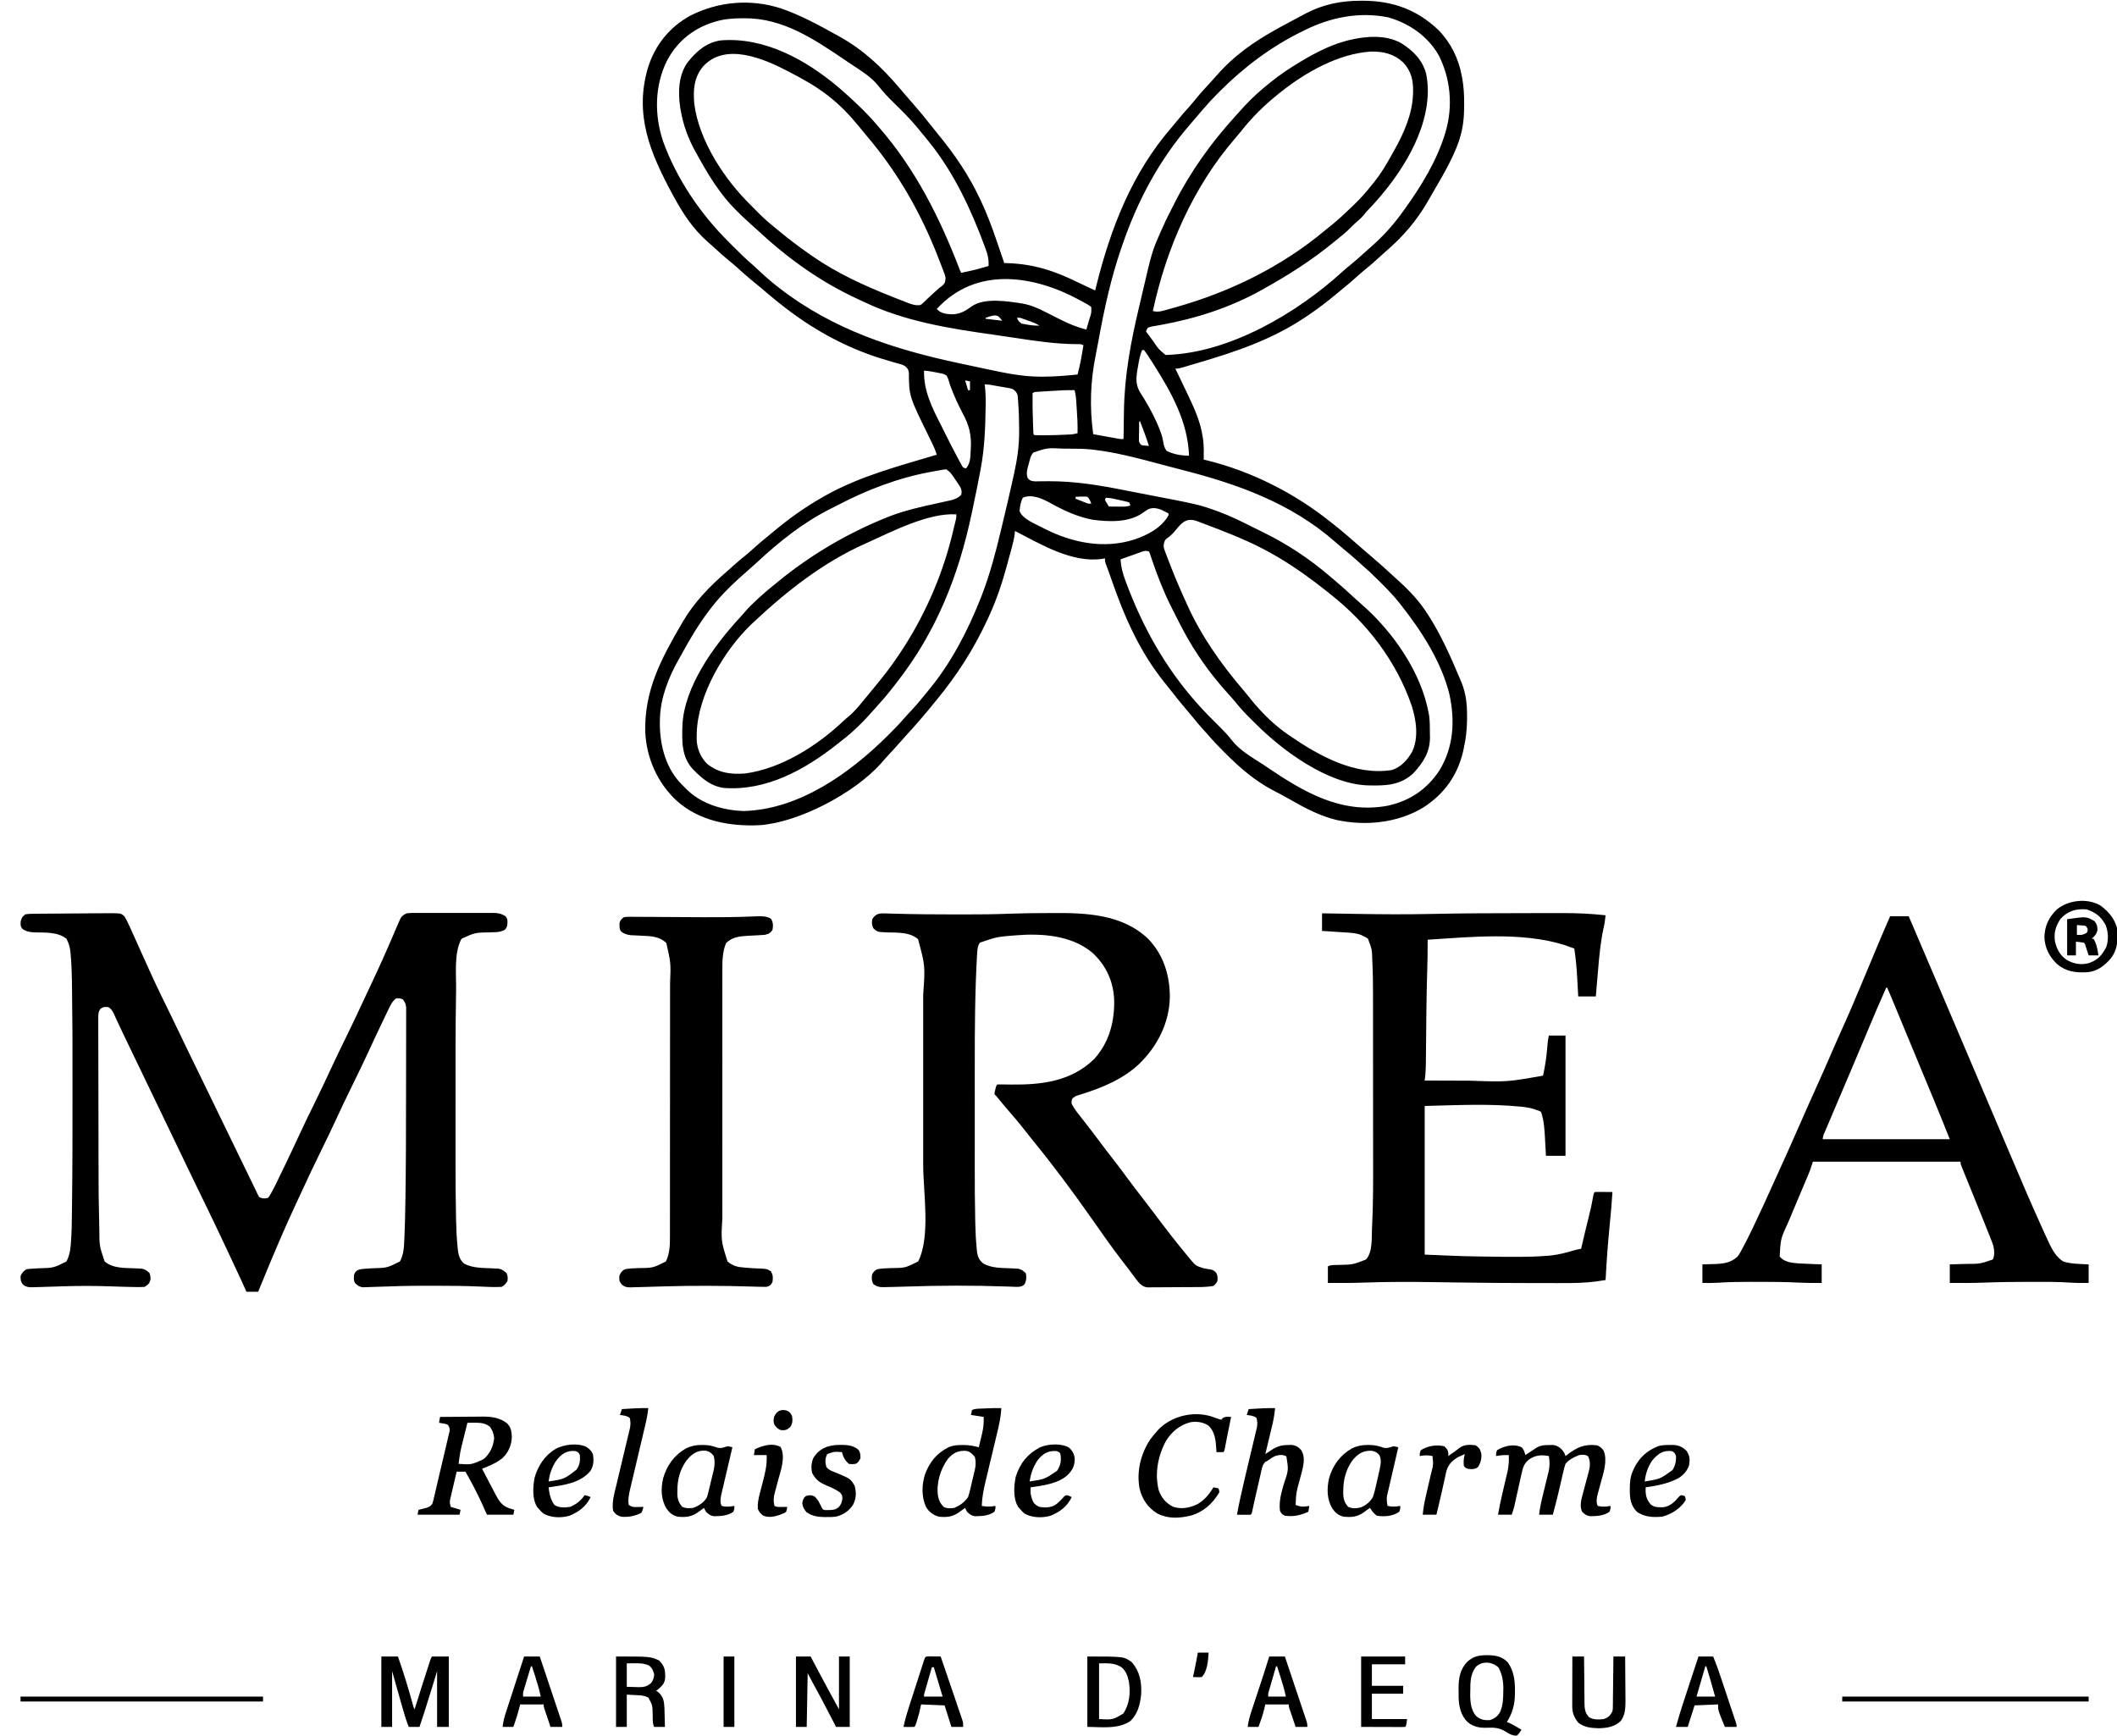 <?xml version="1.0" encoding="UTF-8"?>
<svg version="1.1" xmlns="http://www.w3.org/2000/svg" width="2165" height="1775">
<path d="M0 0 C0.718 -0.001 1.436 -0.001 2.175 -0.002 C32.693 0.044 57.803 8.979 79.875 30.188 C92.574 43.267 100.383 59.399 103.625 77.25 C103.888 78.661 103.888 78.661 104.156 80.1 C105.604 88.548 106.011 96.812 106 105.375 C106 106.05 106 106.725 105.999 107.421 C105.964 118.772 104.967 129.381 101.625 140.25 C101.151 141.83 101.151 141.83 100.668 143.441 C94.063 162.414 83.174 180.308 73.146 197.623 C71.709 200.104 70.285 202.592 68.863 205.082 C57.538 224.785 43.039 241.739 25.703 256.453 C23.544 258.32 21.449 260.249 19.357 262.191 C14.148 267.026 8.812 271.611 3.273 276.07 C0.652 278.228 -1.867 280.463 -4.375 282.75 C-8.545 286.541 -12.83 290.14 -17.215 293.68 C-19.585 295.595 -21.923 297.545 -24.254 299.508 C-33.943 307.641 -43.867 315.204 -54.375 322.25 C-55.088 322.731 -55.801 323.213 -56.535 323.709 C-90.733 346.62 -127.767 359.057 -166.884 370.516 C-169.378 371.251 -171.869 371.998 -174.359 372.748 C-175.142 372.982 -175.925 373.217 -176.733 373.458 C-178.2 373.898 -179.667 374.341 -181.133 374.787 C-183.995 375.641 -186.369 376.25 -189.375 376.25 C-188.924 377.174 -188.924 377.174 -188.464 378.116 C-185.014 385.201 -181.607 392.306 -178.237 399.429 C-177.39 401.218 -176.542 403.006 -175.693 404.794 C-169.294 418.379 -163.551 431.321 -161.375 446.25 C-161.229 447.194 -161.084 448.137 -160.934 449.109 C-160.093 455.788 -160.296 462.531 -160.375 469.25 C-159.649 469.42 -158.924 469.59 -158.176 469.766 C-112.049 480.896 -67.291 503.603 -30.375 533.25 C-29.004 534.321 -29.004 534.321 -27.605 535.414 C-17.081 543.677 -7.084 552.618 3.014 561.391 C6.073 564.047 9.139 566.694 12.227 569.316 C19.652 575.627 26.888 582.096 34.007 588.75 C35.64 590.264 37.288 591.759 38.941 593.25 C50.336 603.551 60.341 614.223 68.625 627.25 C68.994 627.822 69.363 628.393 69.743 628.982 C82.503 648.97 92.446 671.424 101.625 693.25 C102.125 694.432 102.625 695.614 103.141 696.832 C107.788 708.303 108.993 718.975 108.938 731.312 C108.933 732.589 108.929 733.866 108.925 735.182 C108.806 745.158 107.875 754.545 105.625 764.25 C105.358 765.512 105.091 766.774 104.816 768.074 C99.094 792.414 85.188 811.694 64.079 825.076 C38.112 840.88 4.937 844.185 -24.55 837.777 C-41.985 833.53 -57.159 825.43 -72.613 816.523 C-77.794 813.55 -83.06 810.785 -88.375 808.062 C-107.694 798.035 -122.983 784.802 -138.312 769.5 C-139.058 768.757 -139.058 768.757 -139.818 767.998 C-145.554 762.26 -151.099 756.415 -156.375 750.25 C-157.829 748.642 -159.287 747.038 -160.75 745.438 C-164.645 741.121 -168.344 736.676 -172 732.156 C-174.542 729.046 -177.141 725.991 -179.75 722.938 C-184.018 717.926 -188.137 712.816 -192.177 707.62 C-194.547 704.572 -196.937 701.546 -199.383 698.559 C-225.86 666.161 -241.672 629.722 -255.201 590.492 C-256.96 585.402 -258.797 580.347 -260.72 575.316 C-261.375 573.25 -261.375 573.25 -261.375 570.25 C-262.334 570.429 -263.293 570.608 -264.281 570.793 C-295.242 575.168 -327.009 555.777 -353.375 542.25 C-353.489 543.37 -353.603 544.49 -353.72 545.644 C-354.336 550.54 -355.548 555.2 -356.852 559.953 C-357.1 560.871 -357.348 561.789 -357.604 562.735 C-358.131 564.675 -358.661 566.615 -359.193 568.554 C-359.986 571.447 -360.765 574.345 -361.543 577.242 C-366.345 594.95 -372.042 612.118 -379.688 628.812 C-379.966 629.426 -380.245 630.039 -380.531 630.67 C-394.564 661.541 -412.288 689.425 -433.935 715.51 C-435.954 717.95 -437.944 720.414 -439.938 722.875 C-447.993 732.698 -456.304 742.265 -464.93 751.59 C-466.927 753.762 -468.883 755.955 -470.812 758.188 C-474.394 762.319 -478.107 766.325 -481.834 770.325 C-484.909 773.632 -487.877 777.005 -490.812 780.438 C-517.878 810.339 -574.13 840.304 -614.629 843.125 C-645.085 844.511 -676.301 838.931 -699.562 817.938 C-719.044 799.694 -730.27 774.5 -731.485 747.839 C-732.49 705.213 -715.355 673.315 -694.375 637.25 C-693.922 636.472 -693.47 635.694 -693.003 634.892 C-681.384 615.118 -665.462 598.689 -648.128 583.76 C-645.9 581.841 -643.733 579.859 -641.562 577.875 C-637.192 573.926 -632.672 570.204 -628.094 566.5 C-625.454 564.315 -622.908 562.058 -620.375 559.75 C-616.204 555.958 -611.917 552.358 -607.531 548.816 C-605.176 546.912 -602.85 544.976 -600.531 543.027 C-584.419 529.52 -567.7 517.584 -549.375 507.25 C-548.492 506.751 -547.61 506.252 -546.701 505.738 C-511.283 485.953 -472.006 475.826 -433.375 464.25 C-434.714 459.959 -436.361 456.017 -438.352 451.988 C-438.942 450.784 -439.533 449.58 -440.124 448.376 C-440.43 447.754 -440.737 447.131 -441.053 446.49 C-461.695 404.48 -461.695 404.48 -461.906 380.289 C-462.487 376.521 -463.489 375.664 -466.375 373.25 C-468.881 372.121 -468.881 372.121 -471.68 371.391 C-472.727 371.084 -473.773 370.778 -474.852 370.462 C-475.973 370.144 -477.095 369.827 -478.25 369.5 C-480.621 368.797 -482.991 368.09 -485.359 367.379 C-486.545 367.023 -487.73 366.668 -488.951 366.301 C-527.915 354.338 -562.721 334.675 -594.375 309.25 C-595.918 308.012 -595.918 308.012 -597.492 306.75 C-602.905 302.357 -608.225 297.854 -613.536 293.337 C-616.987 290.407 -620.477 287.533 -624 284.688 C-628.705 280.862 -633.169 276.821 -637.629 272.715 C-640.294 270.323 -643.023 268.057 -645.812 265.812 C-650.935 261.678 -655.767 257.291 -660.59 252.816 C-662.901 250.686 -665.241 248.61 -667.625 246.562 C-682.583 233.444 -692.939 217.63 -702.375 200.25 C-702.854 199.37 -703.334 198.489 -703.828 197.582 C-726.584 155.506 -742.831 116.529 -728.781 68.656 C-721.537 45.396 -706.751 26.928 -685.375 15.25 C-656.474 0.577 -623.399 -2.093 -592.562 7.875 C-572.48 14.777 -553.9 25.005 -535.375 35.25 C-534.501 35.731 -533.627 36.213 -532.726 36.709 C-509.067 49.836 -489.841 67.689 -472.375 88.25 C-471.425 89.356 -470.474 90.461 -469.523 91.566 C-468.599 92.648 -467.674 93.73 -466.75 94.812 C-463.551 98.557 -460.345 102.293 -457.098 105.996 C-451.394 112.507 -445.833 119.078 -440.532 125.921 C-437.643 129.65 -434.692 133.319 -431.691 136.958 C-414.991 157.254 -400.617 178.456 -389.375 202.25 C-389.038 202.962 -388.701 203.673 -388.353 204.406 C-382.145 217.603 -377.064 231.012 -372.375 244.812 C-371.703 246.768 -371.03 248.723 -370.355 250.678 C-368.341 256.528 -366.332 262.38 -364.375 268.25 C-363.14 268.287 -361.905 268.325 -360.633 268.363 C-333.291 269.353 -312.236 276.535 -287.737 288.617 C-282.323 291.247 -276.853 293.753 -271.375 296.25 C-271.141 295.299 -270.908 294.349 -270.667 293.37 C-255.79 233.165 -234.105 176.638 -192.895 129.168 C-190.455 126.342 -188.095 123.467 -185.75 120.562 C-182.173 116.165 -178.432 111.957 -174.613 107.77 C-172.347 105.218 -170.2 102.598 -168.062 99.938 C-163.65 94.482 -158.932 89.365 -154.148 84.238 C-152.011 81.946 -149.923 79.622 -147.875 77.25 C-129.399 55.98 -109.004 41.813 -84.375 28.25 C-83.321 27.669 -82.267 27.088 -81.182 26.489 C-73.619 22.334 -66.019 18.254 -58.375 14.25 C-57.55 13.816 -56.724 13.382 -55.874 12.935 C-38.008 3.661 -20.068 0.017 0 0 Z M-57.375 30.25 C-58.041 30.573 -58.706 30.895 -59.392 31.228 C-90.616 46.431 -119.135 67.772 -143.562 92.312 C-144.413 93.159 -145.263 94.005 -146.139 94.877 C-151.093 99.839 -155.833 104.909 -160.375 110.25 C-161.349 111.379 -162.323 112.508 -163.297 113.637 C-165.818 116.575 -168.332 119.519 -170.846 122.464 C-172.271 124.129 -173.703 125.788 -175.137 127.445 C-206.102 163.405 -227.945 204.417 -243.375 249.25 C-243.756 250.347 -244.137 251.444 -244.53 252.574 C-255.214 283.606 -262.18 315.407 -267.984 347.662 C-268.855 352.484 -269.774 357.292 -270.759 362.093 C-276.327 389.225 -277.163 415.717 -273.375 443.25 C-269.443 443.965 -265.51 444.677 -261.577 445.386 C-260.239 445.628 -258.902 445.87 -257.564 446.114 C-255.641 446.464 -253.717 446.81 -251.793 447.156 C-250.636 447.366 -249.478 447.575 -248.286 447.791 C-245.372 448.328 -245.372 448.328 -242.375 448.25 C-242.367 447.647 -242.359 447.045 -242.35 446.424 C-242.263 440.03 -242.163 433.636 -242.058 427.242 C-242.02 424.87 -241.985 422.498 -241.953 420.126 C-241.454 383.301 -234.937 348.864 -226.471 313.177 C-225.604 309.524 -224.749 305.867 -223.897 302.211 C-213.214 256.442 -213.214 256.442 -205.438 238.75 C-205.013 237.758 -204.588 236.767 -204.15 235.745 C-200.838 228.099 -197.284 220.603 -193.407 213.228 C-192.311 211.127 -191.246 209.012 -190.184 206.895 C-173.873 174.739 -152.774 145.281 -128.555 118.648 C-127.071 117.016 -125.598 115.375 -124.133 113.727 C-116.695 105.362 -108.963 97.438 -100.375 90.25 C-99.825 89.786 -99.274 89.322 -98.707 88.843 C-89.335 80.967 -79.77 73.722 -69.375 67.25 C-68.73 66.847 -68.085 66.444 -67.421 66.029 C-51.147 55.957 -33.944 46.247 -15.375 41.25 C-14.255 40.946 -13.135 40.642 -11.98 40.328 C5.378 36.122 25.994 34.451 41.926 43.566 C53.907 51.161 63.532 60.776 67.137 74.863 C67.915 78.669 68.42 82.369 68.625 86.25 C68.704 87.629 68.704 87.629 68.785 89.035 C70.082 133.632 40.551 178.805 11.188 210.312 C10.21 211.345 9.232 212.378 8.254 213.41 C5.641 216.161 5.641 216.161 3.512 218.914 C1.757 221.086 0.014 222.782 -2.125 224.562 C-4.953 226.974 -7.603 229.455 -10.188 232.125 C-14.923 236.916 -20.115 241.053 -25.375 245.25 C-26.511 246.176 -27.647 247.103 -28.781 248.031 C-50.557 265.769 -73.854 280.615 -98.375 294.25 C-99.518 294.895 -99.518 294.895 -100.684 295.554 C-132.464 313.441 -167.606 324.838 -203.387 331.367 C-204.781 331.626 -204.781 331.626 -206.204 331.89 C-207.937 332.204 -209.672 332.503 -211.411 332.782 C-213.968 333.199 -213.968 333.199 -217.375 334.25 C-218.632 336.242 -218.632 336.242 -219.375 338.25 C-217.504 340.774 -215.628 343.294 -213.75 345.812 C-212.967 346.869 -212.967 346.869 -212.168 347.947 C-206.703 356.124 -206.703 356.124 -199.375 362.25 C-134.223 360.624 -64.275 319.089 -17.727 276.355 C-15.194 274.088 -12.583 271.948 -9.938 269.812 C-5.192 265.972 -0.66 261.947 3.824 257.805 C6.017 255.804 8.233 253.849 10.477 251.906 C23.085 240.895 33.904 228.857 43.625 215.25 C44.097 214.596 44.57 213.941 45.057 213.267 C62.007 189.684 78.323 163.227 86.625 135.25 C86.955 134.143 86.955 134.143 87.292 133.014 C94.614 107.243 92.02 79.411 79.875 55.625 C68.711 36.172 49.747 23.106 28.348 16.992 C-1.338 11.074 -30.52 16.838 -57.375 30.25 Z M-659.375 21.25 C-660.556 21.602 -661.737 21.954 -662.953 22.316 C-683.491 29.051 -699.801 42.76 -709.625 62.062 C-722.01 87.522 -722.199 117.156 -713.254 143.828 C-699.125 182.741 -674.857 218.264 -645.594 247.236 C-643.674 249.139 -641.761 251.049 -639.85 252.961 C-634.395 258.4 -628.948 263.795 -623.077 268.791 C-620.735 270.799 -618.5 272.912 -616.255 275.029 C-609.854 281.065 -603.333 286.857 -596.375 292.25 C-595.677 292.794 -594.978 293.338 -594.259 293.898 C-539.451 336.368 -476.556 356.744 -409.583 370.9 C-405.787 371.704 -401.993 372.515 -398.199 373.326 C-393.599 374.308 -388.999 375.287 -384.398 376.266 C-383.55 376.446 -382.702 376.627 -381.828 376.813 C-363.642 380.683 -345.925 384.449 -327.25 384.438 C-325.579 384.438 -325.579 384.438 -323.874 384.439 C-312.318 384.368 -300.865 383.428 -289.375 382.25 C-286.691 372.34 -284.962 362.381 -283.375 352.25 C-285.849 351.013 -287.424 351.155 -290.191 351.18 C-311.638 351.071 -332.464 347.956 -353.63 344.725 C-361.177 343.574 -368.73 342.474 -376.289 341.406 C-420.813 335.102 -465.922 327.884 -506.917 308.413 C-509.668 307.111 -512.434 305.842 -515.199 304.57 C-553.501 286.773 -586.57 262.769 -617.363 234.043 C-619.975 231.609 -622.636 229.237 -625.312 226.875 C-635.453 217.758 -645.161 208.16 -653.375 197.25 C-653.82 196.659 -654.265 196.069 -654.724 195.46 C-662.757 184.706 -669.581 173.419 -676.042 161.664 C-677.229 159.514 -678.439 157.38 -679.66 155.25 C-687.4 141.551 -692.829 126.793 -695.375 111.25 C-695.505 110.504 -695.635 109.757 -695.77 108.988 C-698.01 93.305 -697.591 76.587 -688.375 63.25 C-679.309 51.907 -669.188 42.695 -654.375 40.562 C-609.414 36.894 -567.05 60.478 -533.562 88.812 C-531.482 90.605 -529.425 92.422 -527.375 94.25 C-526.393 95.121 -525.41 95.993 -524.398 96.891 C-513.84 106.418 -503.516 116.342 -494.375 127.25 C-493.605 128.13 -492.836 129.011 -492.043 129.918 C-455.177 172.301 -430.42 221.757 -410.34 273.818 C-409.433 276.206 -409.433 276.206 -408.375 278.25 C-394.244 275.258 -394.244 275.258 -380.375 271.25 C-380.043 264.907 -381.046 260.174 -383.25 254.25 C-383.562 253.39 -383.873 252.531 -384.195 251.645 C-398.137 213.796 -415.813 175.746 -441.375 144.25 C-442.101 143.344 -442.826 142.438 -443.574 141.504 C-445.816 138.731 -448.093 135.99 -450.375 133.25 C-451.163 132.275 -451.95 131.301 -452.762 130.297 C-460.443 120.941 -469.003 112.484 -477.658 104.04 C-483.318 98.491 -488.536 92.859 -493.443 86.619 C-500.885 77.493 -511.205 71.379 -520.895 64.908 C-523.227 63.349 -525.55 61.778 -527.871 60.203 C-558.961 39.178 -590.81 17.762 -629.625 17.938 C-631.551 17.945 -631.551 17.945 -633.516 17.952 C-642.505 18.064 -650.73 18.625 -659.375 21.25 Z M-81.375 93.25 C-82.721 94.308 -82.721 94.308 -84.094 95.387 C-98.301 106.756 -111.093 119.313 -122.305 133.656 C-124.195 136.025 -126.151 138.322 -128.137 140.611 C-171.237 190.465 -198.623 253.262 -212.375 317.25 C-207.878 318.593 -204.382 317.764 -199.996 316.512 C-198.922 316.218 -198.922 316.218 -197.827 315.918 C-195.485 315.271 -193.148 314.606 -190.812 313.938 C-189.607 313.597 -189.607 313.597 -188.377 313.249 C-132.784 297.503 -80.506 271.854 -36.078 234.665 C-33.686 232.677 -31.245 230.751 -28.812 228.812 C-21.686 222.972 -15.025 216.621 -8.375 210.25 C-7.848 209.746 -7.321 209.243 -6.778 208.724 C-0.09 202.297 5.901 195.542 11.625 188.25 C12.81 186.808 12.81 186.808 14.02 185.336 C20.776 176.931 26.147 167.954 31.363 158.528 C32.499 156.477 33.655 154.439 34.816 152.402 C44.286 135.543 52.911 115.813 53.625 96.25 C53.665 95.273 53.705 94.296 53.746 93.289 C53.998 81.514 51.957 72.105 43.734 63.203 C33.988 54.224 23.44 51.747 10.406 52.012 C-22.396 54.079 -56.131 73.12 -81.375 93.25 Z M-672.375 67.25 C-681.749 78.581 -682.561 91.085 -681.375 105.25 C-676.59 143.307 -650.239 182.999 -623.375 209.25 C-620.929 211.689 -618.491 214.131 -616.086 216.609 C-610.185 222.648 -603.969 227.99 -597.375 233.25 C-596.166 234.247 -594.959 235.245 -593.754 236.246 C-583.94 244.369 -573.814 251.95 -563.375 259.25 C-562.427 259.917 -562.427 259.917 -561.459 260.597 C-535.636 278.639 -507.377 291.478 -478.188 303 C-477.155 303.41 -476.123 303.821 -475.06 304.243 C-472.092 305.419 -469.12 306.579 -466.145 307.734 C-464.801 308.268 -464.801 308.268 -463.43 308.812 C-458.951 310.528 -455.256 311.817 -450.375 311.25 C-448.385 310.161 -448.385 310.161 -446.75 308.438 C-445.746 307.49 -445.746 307.49 -444.723 306.523 C-443.948 305.773 -443.173 305.023 -442.375 304.25 C-440.849 302.832 -439.314 301.425 -437.778 300.019 C-436.741 299.069 -435.706 298.116 -434.675 297.159 C-432.381 295.037 -430.14 293.086 -427.574 291.293 C-424.694 288.617 -424.645 287.136 -424.375 283.25 C-425.144 279.943 -425.144 279.943 -426.516 276.543 C-426.872 275.592 -426.872 275.592 -427.236 274.623 C-428.017 272.555 -428.82 270.496 -429.625 268.438 C-430.18 266.993 -430.735 265.548 -431.289 264.103 C-449.394 217.234 -473.119 175.495 -505.77 137.324 C-508.134 134.553 -510.413 131.721 -512.688 128.875 C-522.206 117.236 -532.446 106.43 -544.375 97.25 C-544.991 96.775 -545.608 96.3 -546.243 95.811 C-557.9 86.959 -570.404 79.979 -583.375 73.25 C-584.133 72.853 -584.89 72.455 -585.671 72.046 C-610.583 59.014 -649.81 42.349 -672.375 67.25 Z M-433.375 315.25 C-428.986 320.004 -423.773 320.4 -417.562 320.688 C-409.582 320.548 -403.915 317.187 -397.625 312.562 C-384.649 303.33 -360.514 307.389 -345.489 309.71 C-337.106 311.239 -329.913 314.378 -322.375 318.25 C-318.335 320.296 -314.293 322.335 -310.25 324.375 C-309.218 324.899 -308.186 325.422 -307.123 325.962 C-298.458 330.317 -289.817 333.927 -280.375 336.25 C-279.534 333.356 -278.702 330.46 -277.875 327.562 C-277.637 326.746 -277.398 325.929 -277.152 325.088 C-275.166 319.188 -275.166 319.188 -275.375 313.25 C-277.803 311.159 -280.555 309.747 -283.375 308.25 C-284.265 307.755 -285.156 307.261 -286.073 306.751 C-333.087 280.884 -392.757 270.77 -433.375 315.25 Z M-383.375 324.25 C-383.375 324.58 -383.375 324.91 -383.375 325.25 C-377.765 325.91 -372.155 326.57 -366.375 327.25 C-370.559 322.074 -370.559 322.074 -374.312 321.812 C-377.526 322.272 -380.345 323.096 -383.375 324.25 Z M-351.375 324.25 C-350.005 327.411 -349.386 328.243 -346.375 330.25 C-344.265 330.701 -342.136 331.067 -340 331.375 C-338.318 331.626 -338.318 331.626 -336.602 331.883 C-333.817 332.2 -331.172 332.323 -328.375 332.25 C-332.04 329.807 -335.738 328.569 -339.875 327.125 C-341.033 326.709 -341.033 326.709 -342.215 326.285 C-342.959 326.023 -343.702 325.762 -344.469 325.492 C-345.146 325.254 -345.824 325.015 -346.521 324.769 C-348.536 324.115 -348.536 324.115 -351.375 324.25 Z M-223.375 357.25 C-225.723 362.701 -226.583 368.175 -227.562 374 C-227.753 375.047 -227.943 376.093 -228.139 377.172 C-229.771 386.808 -230.024 393.625 -224.5 402 C-223.678 403.295 -222.862 404.593 -222.051 405.895 C-221.617 406.589 -221.184 407.283 -220.737 407.999 C-214.636 418.085 -209.067 428.699 -204.938 439.75 C-204.695 440.39 -204.452 441.031 -204.201 441.69 C-203.079 444.787 -202.306 447.69 -201.797 450.949 C-201.132 454.758 -200.65 457.103 -198.375 460.25 C-191.514 463.871 -183.062 465.25 -175.375 465.25 C-176.595 430.727 -193.294 400.761 -211.375 372.25 C-212.151 371.026 -212.151 371.026 -212.943 369.776 C-214.325 367.613 -215.719 365.46 -217.125 363.312 C-217.531 362.686 -217.937 362.059 -218.355 361.413 C-219.308 359.987 -220.334 358.612 -221.375 357.25 C-222.035 357.25 -222.695 357.25 -223.375 357.25 Z M-446.375 378.25 C-446.905 398.729 -438.214 416.089 -429.094 433.883 C-427.576 436.857 -426.09 439.843 -424.625 442.844 C-420.406 451.468 -415.993 459.986 -411.438 468.438 C-410.976 469.306 -410.515 470.175 -410.04 471.071 C-409.605 471.866 -409.171 472.661 -408.723 473.48 C-408.341 474.186 -407.96 474.891 -407.567 475.618 C-406.384 477.569 -406.384 477.569 -403.375 478.25 C-398.764 472.636 -399.042 466.823 -398.688 459.812 C-398.628 458.89 -398.568 457.968 -398.506 457.018 C-397.848 443.987 -400.359 433.992 -406.562 422.562 C-411.269 413.548 -415.505 404.6 -419.008 395.055 C-419.239 394.432 -419.47 393.81 -419.709 393.169 C-420.177 391.819 -420.592 390.45 -420.965 389.071 C-421.597 386.938 -422.215 385.15 -423.375 383.25 C-426.664 381.461 -426.664 381.461 -430.562 380.812 C-431.233 380.663 -431.903 380.514 -432.594 380.36 C-437.157 379.376 -441.724 378.63 -446.375 378.25 Z M-404.375 388.25 C-403.385 391.55 -402.395 394.85 -401.375 398.25 C-400.715 398.25 -400.055 398.25 -399.375 398.25 C-399.375 395.28 -399.375 392.31 -399.375 389.25 C-401.025 388.92 -402.675 388.59 -404.375 388.25 Z M-384.375 392.25 C-384.303 392.853 -384.231 393.456 -384.157 394.078 C-383.473 400.248 -383.255 406.285 -383.355 412.488 C-383.374 413.913 -383.374 413.913 -383.393 415.367 C-383.711 436.61 -384.448 457.322 -388.375 478.25 C-388.639 479.684 -388.904 481.119 -389.168 482.553 C-391.208 493.53 -393.449 504.461 -395.767 515.381 C-396.4 518.368 -397.027 521.355 -397.655 524.343 C-411.033 587.789 -433.955 645.82 -474.375 697.25 C-475.265 698.406 -476.154 699.562 -477.043 700.719 C-481.851 706.945 -486.768 712.99 -492.109 718.773 C-493.967 720.804 -495.767 722.864 -497.562 724.949 C-507.779 736.651 -518.993 747.853 -531.375 757.25 C-532.634 758.247 -533.892 759.246 -535.148 760.246 C-568.436 786.518 -607.865 808.374 -651.465 805.012 C-663.365 803.321 -672.067 796.544 -680.375 788.25 C-681.036 787.6 -681.698 786.951 -682.379 786.281 C-694.522 773.482 -693.923 757.702 -693.507 741.133 C-691.681 701.218 -661.004 659.276 -634.93 631.051 C-632.929 628.857 -630.988 626.636 -629.055 624.383 C-625.467 620.272 -621.625 616.519 -617.625 612.812 C-616.923 612.159 -616.22 611.505 -615.496 610.831 C-609.973 605.726 -604.275 600.914 -598.375 596.25 C-597.237 595.322 -596.1 594.392 -594.965 593.461 C-562.062 566.596 -524.469 544.502 -485.062 528.625 C-484.129 528.248 -483.195 527.871 -482.233 527.482 C-465.705 521.05 -448.474 517.306 -431.19 513.55 C-428.348 512.929 -425.51 512.292 -422.672 511.652 C-421.81 511.47 -420.949 511.288 -420.061 511.1 C-415.279 510.009 -411.904 508.879 -408.375 505.25 C-407.55 501.989 -407.942 500.093 -409.471 497.115 C-410.965 494.681 -412.551 492.34 -414.188 490 C-414.735 489.185 -415.282 488.371 -415.846 487.531 C-419.029 482.837 -419.029 482.837 -423.375 479.25 C-426.154 479.358 -426.154 479.358 -429.25 479.969 C-430.998 480.272 -430.998 480.272 -432.781 480.582 C-433.967 480.802 -435.153 481.023 -436.375 481.25 C-437.437 481.439 -438.499 481.629 -439.594 481.824 C-473.075 487.998 -505.369 500.395 -535.461 516.255 C-537.532 517.332 -539.622 518.366 -541.715 519.398 C-569.953 533.528 -594.499 553.164 -617.492 574.582 C-619.757 576.678 -622.04 578.733 -624.375 580.75 C-638.669 593.16 -652.875 606.161 -664.375 621.25 C-664.798 621.802 -665.222 622.355 -665.658 622.924 C-676.548 637.198 -685.659 652.358 -694.211 668.123 C-695.287 670.089 -696.388 672.038 -697.5 673.984 C-707.312 691.376 -715.562 712.073 -716.375 732.25 C-716.427 733.307 -716.478 734.364 -716.531 735.453 C-717.114 758.269 -711.749 782.428 -695.938 799.625 C-694.114 801.535 -692.254 803.393 -690.375 805.25 C-689.389 806.252 -689.389 806.252 -688.383 807.273 C-673.029 821.837 -651.151 828.068 -630.438 828.625 C-573.656 826.934 -521.763 789.614 -483.062 751.062 C-482.586 750.589 -482.11 750.115 -481.619 749.628 C-476.545 744.575 -471.586 739.481 -466.924 734.044 C-464.528 731.269 -462.008 728.612 -459.5 725.938 C-454.202 720.235 -449.237 714.33 -444.375 708.25 C-443.466 707.155 -442.556 706.061 -441.645 704.969 C-418.565 677.073 -401.707 644.434 -388.438 610.875 C-388.038 609.87 -387.639 608.865 -387.227 607.829 C-379.007 586.432 -373.172 564.41 -367.885 542.144 C-367.368 539.969 -366.847 537.795 -366.325 535.62 C-362.241 518.613 -358.211 501.593 -354.5 484.5 C-354.345 483.79 -354.19 483.079 -354.03 482.347 C-350.934 468.083 -349.008 454.366 -349.125 439.75 C-349.128 439.061 -349.131 438.373 -349.134 437.663 C-349.182 428.594 -349.411 419.545 -350.125 410.5 C-350.187 409.609 -350.248 408.717 -350.312 407.799 C-350.389 406.983 -350.467 406.168 -350.547 405.328 C-350.61 404.631 -350.673 403.934 -350.737 403.216 C-351.667 400.349 -353.015 399.105 -355.375 397.25 C-358.313 396.254 -358.313 396.254 -361.602 395.766 C-362.798 395.553 -363.994 395.34 -365.227 395.121 C-367.094 394.814 -367.094 394.814 -369 394.5 C-370.253 394.28 -371.506 394.059 -372.797 393.832 C-378.552 392.708 -378.552 392.708 -384.375 392.25 Z M-316.264 399.05 C-318.398 399.189 -320.533 399.32 -322.668 399.451 C-324.029 399.539 -325.389 399.626 -326.75 399.715 C-327.975 399.793 -329.199 399.872 -330.461 399.953 C-333.309 400.069 -333.309 400.069 -335.375 401.25 C-335.486 411.804 -335.374 422.328 -334.938 432.875 C-334.898 433.888 -334.859 434.902 -334.819 435.946 C-334.777 436.884 -334.735 437.822 -334.691 438.789 C-334.655 439.626 -334.618 440.464 -334.58 441.327 C-334.578 443.256 -334.578 443.256 -333.375 444.25 C-330.428 444.354 -327.51 444.391 -324.562 444.375 C-323.233 444.371 -323.233 444.371 -321.877 444.367 C-315.369 444.322 -308.875 444.124 -302.375 443.812 C-301.533 443.773 -300.692 443.734 -299.825 443.694 C-299.037 443.652 -298.249 443.61 -297.438 443.566 C-296.748 443.53 -296.058 443.493 -295.348 443.455 C-293.284 443.24 -291.374 442.8 -289.375 442.25 C-289.237 433.372 -289.651 424.602 -290.312 415.75 C-290.443 413.878 -290.443 413.878 -290.576 411.969 C-290.996 405.034 -290.996 405.034 -292.375 398.25 C-300.362 398.088 -308.298 398.525 -316.264 399.05 Z M-226.375 430.25 C-226.433 433.687 -226.469 437.125 -226.5 440.562 C-226.517 441.539 -226.534 442.515 -226.551 443.521 C-226.557 444.459 -226.564 445.397 -226.57 446.363 C-226.581 447.227 -226.591 448.091 -226.602 448.982 C-226.526 451.532 -226.526 451.532 -224.375 454.25 C-222.411 454.827 -222.411 454.827 -220.25 454.938 C-218.971 455.041 -217.692 455.144 -216.375 455.25 C-219.088 446.808 -222.232 438.539 -225.375 430.25 C-225.705 430.25 -226.035 430.25 -226.375 430.25 Z M-334.697 462.07 C-336.355 464.225 -337.166 465.77 -337.895 468.367 C-338.112 469.139 -338.329 469.911 -338.553 470.707 C-338.762 471.505 -338.972 472.303 -339.188 473.125 C-339.416 473.915 -339.645 474.705 -339.881 475.52 C-341.107 480.025 -341.921 483.688 -340.375 488.25 C-337.799 491.08 -336.31 491.255 -332.437 491.537 C-330.805 491.517 -329.173 491.483 -327.542 491.439 C-325.686 491.423 -323.83 491.41 -321.974 491.4 C-320.986 491.392 -319.999 491.384 -318.982 491.376 C-292.092 491.263 -266.664 495.493 -240.38 500.777 C-234.8 501.888 -229.211 502.949 -223.623 504.018 C-165.583 515.17 -165.583 515.17 -148.562 521.25 C-147.517 521.618 -146.472 521.985 -145.396 522.364 C-133.102 526.851 -121.438 532.661 -109.77 538.544 C-106.607 540.133 -103.433 541.694 -100.25 543.242 C-75.013 555.573 -52.335 570.513 -31.047 588.816 C-29.338 590.282 -27.621 591.737 -25.902 593.191 C-19.466 598.65 -13.149 604.209 -6.988 609.978 C-4.196 612.591 -1.363 615.141 1.527 617.645 C32.962 645.055 61.966 686.601 69.625 728.25 C69.896 729.714 69.896 729.714 70.172 731.207 C70.978 737.121 70.891 743.106 70.938 749.062 C70.967 750.283 70.996 751.503 71.025 752.76 C71.133 768.165 64.353 778.791 54.125 789.883 C40.345 802.93 24.4 802.83 6.503 802.377 C-34.033 800.583 -79.75 766.998 -107.375 739.25 C-108.452 738.194 -109.53 737.14 -110.609 736.086 C-116.863 729.947 -122.791 723.779 -128.234 716.895 C-130.515 714.076 -132.917 711.415 -135.375 708.75 C-140.267 703.42 -144.876 697.915 -149.375 692.25 C-150.178 691.242 -150.981 690.234 -151.809 689.195 C-158.125 681.178 -163.88 672.849 -169.375 664.25 C-170.08 663.149 -170.785 662.048 -171.512 660.914 C-179.28 648.492 -185.781 635.319 -192.375 622.25 C-192.819 621.373 -193.263 620.495 -193.721 619.591 C-201.338 604.422 -207.533 588.575 -213.012 572.516 C-213.239 571.852 -213.466 571.189 -213.7 570.505 C-214.261 568.84 -214.802 567.168 -215.34 565.496 C-215.681 564.755 -216.023 564.014 -216.375 563.25 C-220.206 561.973 -221.587 562.779 -225.355 564.121 C-226.519 564.53 -227.682 564.94 -228.881 565.361 C-230.096 565.799 -231.311 566.237 -232.562 566.688 C-233.789 567.121 -235.016 567.555 -236.279 568.002 C-239.314 569.077 -242.346 570.16 -245.375 571.25 C-245.01 578.934 -243.243 585.504 -240.562 592.688 C-240.167 593.763 -239.772 594.838 -239.365 595.947 C-222.504 640.945 -199.355 682.326 -167.375 718.25 C-166.691 719.021 -166.691 719.021 -165.992 719.808 C-158.698 727.981 -150.96 735.677 -143.161 743.366 C-139.03 747.471 -135.188 751.536 -131.688 756.188 C-123.422 766.791 -110.491 773.997 -99.375 781.25 C-98.262 781.999 -97.15 782.751 -96.039 783.504 C-58.182 809.141 -19.75 831.95 27.625 823.25 C50.155 818.415 68.139 806.378 80.781 786.934 C95.237 763.291 96.739 736.146 90.949 709.469 C83.032 676.658 62.323 644.396 41.625 618.25 C40.98 617.427 40.336 616.604 39.671 615.756 C34.212 608.921 28.344 602.689 22.132 596.551 C20.555 594.993 18.987 593.427 17.42 591.859 C11.991 586.45 6.456 581.228 0.625 576.25 C-0.983 574.796 -2.587 573.338 -4.188 571.875 C-8.46 568.018 -12.866 564.37 -17.344 560.754 C-20.171 558.418 -22.928 556.023 -25.677 553.597 C-71.002 513.702 -126.024 494.108 -183.661 479.485 C-190.831 477.66 -197.98 475.76 -205.125 473.84 C-227.381 467.88 -249.451 461.994 -272.375 459.25 C-273.242 459.145 -274.108 459.039 -275.001 458.93 C-282.624 458.119 -290.25 458.064 -297.907 458.065 C-300.108 458.063 -302.308 458.044 -304.508 458.025 C-320.434 457.23 -320.434 457.23 -334.697 462.07 Z M-345.375 508.25 C-347.62 512.48 -348.287 517.213 -348.688 521.938 C-345.49 530.008 -333.832 534.423 -326.438 538.25 C-324.945 539.024 -324.945 539.024 -323.423 539.814 C-294.813 554.355 -262.507 560.954 -231.234 550.961 C-217.826 546.404 -203.512 539.037 -196.375 526.25 C-196.375 525.59 -196.375 524.93 -196.375 524.25 C-198.032 523.397 -199.701 522.569 -201.375 521.75 C-202.303 521.286 -203.231 520.822 -204.188 520.344 C-208.661 518.809 -212.836 518.124 -217.228 520.071 C-219.056 521.177 -220.777 522.362 -222.5 523.625 C-236.825 533.789 -256.992 532.993 -273.918 530.754 C-289.757 527.8 -304.077 521 -318.043 513.215 C-325.802 508.972 -336.538 504.257 -345.375 508.25 Z M-291.375 507.25 C-291.375 507.91 -291.375 508.57 -291.375 509.25 C-289.273 510.089 -287.169 510.921 -285.062 511.75 C-283.891 512.214 -282.719 512.678 -281.512 513.156 C-278.457 514.415 -278.457 514.415 -275.375 514.25 C-276.449 511.335 -277.153 509.472 -279.375 507.25 C-282.274 507.007 -282.274 507.007 -285.5 507.125 C-287.144 507.152 -287.144 507.152 -288.82 507.18 C-289.663 507.203 -290.506 507.226 -291.375 507.25 Z M-260.375 508.25 C-260.705 508.91 -261.035 509.57 -261.375 510.25 C-260.61 512.045 -260.61 512.045 -259.438 513.875 C-258.757 514.989 -258.076 516.102 -257.375 517.25 C-254.458 517.277 -251.542 517.297 -248.625 517.312 C-247.8 517.321 -246.975 517.329 -246.125 517.338 C-244.926 517.343 -244.926 517.343 -243.703 517.348 C-242.603 517.356 -242.603 517.356 -241.481 517.364 C-239.329 517.248 -237.444 516.841 -235.375 516.25 C-235.705 515.26 -236.035 514.27 -236.375 513.25 C-238.431 512.365 -238.431 512.365 -240.961 511.863 C-241.892 511.647 -242.822 511.431 -243.781 511.209 C-244.761 510.996 -245.741 510.782 -246.75 510.562 C-247.722 510.338 -248.694 510.113 -249.695 509.881 C-254.984 508.653 -254.984 508.653 -260.375 508.25 Z M-504.375 554.25 C-505.268 554.649 -506.162 555.049 -507.083 555.46 C-549.484 574.442 -586.683 603.584 -620.375 635.25 C-621.618 636.395 -621.618 636.395 -622.887 637.562 C-650.693 664.07 -677.716 709.77 -678.834 748.854 C-678.848 749.81 -678.861 750.765 -678.875 751.75 C-678.894 752.646 -678.912 753.541 -678.932 754.464 C-678.837 764.251 -675.232 773.196 -668.375 780.25 C-656.556 789.761 -644.134 791.343 -629.375 790.25 C-592.284 785.28 -555.587 761.859 -528.934 736.652 C-526.803 734.652 -524.633 732.789 -522.375 730.938 C-516.362 725.724 -511.437 719.362 -506.375 713.25 C-505.612 712.33 -504.849 711.409 -504.062 710.461 C-502.627 708.713 -501.197 706.961 -499.773 705.203 C-497.979 702.993 -496.172 700.798 -494.352 698.609 C-486.521 689.153 -479.23 679.436 -472.375 669.25 C-471.892 668.536 -471.409 667.821 -470.912 667.085 C-447.258 631.775 -428.76 590.491 -418.375 549.25 C-418.135 548.3 -417.895 547.349 -417.648 546.37 C-416.487 541.72 -415.351 537.065 -414.258 532.398 C-414.087 531.668 -413.915 530.938 -413.739 530.185 C-413.283 528.087 -413.283 528.087 -413.375 525.25 C-441.811 523.505 -479.045 542.74 -504.375 554.25 Z M-191.414 544.117 C-193.733 546.639 -196.249 548.674 -199.027 550.668 C-201.077 553.075 -201.11 555.125 -201.375 558.25 C-200.606 561.557 -200.606 561.557 -199.234 564.957 C-198.997 565.591 -198.759 566.225 -198.514 566.878 C-197.733 568.946 -196.93 571.004 -196.125 573.062 C-195.573 574.502 -195.021 575.942 -194.469 577.382 C-189.528 590.193 -184.102 602.771 -178.375 615.25 C-177.794 616.538 -177.794 616.538 -177.201 617.852 C-162.683 650.014 -142.249 678.86 -119.342 705.58 C-116.597 708.783 -113.969 712.048 -111.375 715.375 C-100.716 728.43 -88.286 740.71 -74.375 750.25 C-73.766 750.671 -73.157 751.092 -72.529 751.526 C-42.391 772.201 -5.637 792.804 32.191 786.672 C41.387 783.794 47.993 776.331 52.699 768.148 C59.748 753.694 56.967 735.418 52.219 720.664 C36.615 675.406 6.977 636.768 -30.375 607.25 C-31.417 606.416 -32.459 605.581 -33.5 604.746 C-49.148 592.262 -65.207 580.564 -82.375 570.25 C-83.03 569.855 -83.684 569.46 -84.359 569.053 C-88.956 566.307 -93.631 563.735 -98.375 561.25 C-99.189 560.823 -100.003 560.396 -100.842 559.957 C-120.637 549.732 -141.44 541.926 -162.251 534.055 C-163.705 533.504 -165.157 532.948 -166.607 532.387 C-179.103 527.594 -183.551 534.949 -191.414 544.117 Z " fill="#000000" transform="translate(1391.375,0.75)"/>
<path d="M0 0 C1.907 3.205 3.563 6.454 5.073 9.858 C5.382 10.538 5.69 11.217 6.008 11.917 C6.672 13.383 7.332 14.85 7.99 16.318 C9.043 18.67 10.106 21.018 11.17 23.365 C13.999 29.611 16.809 35.865 19.616 42.12 C21.414 46.123 23.216 50.125 25.023 54.124 C25.471 55.116 25.471 55.116 25.928 56.129 C33.13 72.036 40.833 87.697 48.526 103.37 C51.441 109.311 54.31 115.272 57.148 121.249 C63.016 133.588 69.031 145.856 75.028 158.134 C80.333 168.998 85.627 179.868 90.898 190.749 C91.219 191.412 91.54 192.075 91.871 192.758 C93.167 195.433 94.462 198.107 95.758 200.782 C100.251 210.056 104.755 219.325 109.259 228.594 C109.965 230.048 110.672 231.502 111.378 232.956 C111.729 233.679 112.081 234.402 112.443 235.147 C114.7 239.793 116.955 244.439 119.21 249.086 C120.755 252.27 122.3 255.455 123.845 258.639 C124.577 260.147 125.309 261.656 126.041 263.165 C127.685 266.557 129.332 269.948 130.986 273.335 C132.075 275.57 133.158 277.808 134.232 280.049 C134.673 280.96 135.115 281.87 135.57 282.808 C135.941 283.58 136.311 284.353 136.694 285.149 C137.601 287.046 137.601 287.046 139.71 287.874 C143.082 288.625 143.082 288.625 146.71 287.874 C148.102 286.358 148.102 286.358 149.179 284.359 C149.817 283.266 149.817 283.266 150.467 282.15 C152.374 278.658 154.17 275.129 155.898 271.546 C156.466 270.379 156.466 270.379 157.046 269.189 C158.272 266.67 159.492 264.147 160.71 261.624 C161.57 259.853 162.429 258.082 163.289 256.311 C168.524 245.504 173.638 234.649 178.646 223.734 C183.922 212.293 189.484 200.993 195.031 189.681 C200.75 178.01 206.35 166.301 211.769 154.487 C216.429 144.374 221.313 134.374 226.21 124.374 C232.812 110.889 239.279 97.36 245.55 83.718 C247.761 78.911 250.006 74.122 252.277 69.343 C259.998 53.069 267.366 36.677 274.432 20.107 C274.917 18.972 274.917 18.972 275.412 17.814 C276.01 16.412 276.607 15.009 277.201 13.605 C278.019 11.686 278.861 9.779 279.71 7.874 C280.015 7.163 280.319 6.452 280.633 5.72 C280.955 5.013 281.276 4.306 281.608 3.577 C281.891 2.939 282.174 2.302 282.465 1.645 C284.278 -0.934 285.806 -1.85 288.71 -3.126 C291.778 -3.551 294.81 -3.536 297.903 -3.514 C299.28 -3.522 299.28 -3.522 300.684 -3.53 C303.713 -3.543 306.74 -3.535 309.769 -3.524 C311.877 -3.526 313.986 -3.529 316.094 -3.533 C320.511 -3.538 324.929 -3.531 329.346 -3.517 C335.003 -3.5 340.66 -3.51 346.317 -3.528 C350.671 -3.539 355.025 -3.535 359.378 -3.527 C361.464 -3.525 363.549 -3.528 365.635 -3.535 C368.553 -3.542 371.47 -3.531 374.388 -3.514 C375.247 -3.52 376.105 -3.526 376.99 -3.533 C381.974 -3.48 385.377 -2.859 389.71 -0.126 C391.917 2.465 391.819 4.669 391.585 7.937 C391.135 10.819 390.921 11.656 388.835 13.812 C385.636 15.411 382.993 16.007 379.464 16.12 C378.632 16.151 377.8 16.183 376.943 16.215 C376.062 16.247 375.181 16.279 374.273 16.312 C358.581 16.551 358.581 16.551 344.71 22.874 C336.698 37.295 339.443 59.647 339.156 75.784 C339.135 76.928 339.114 78.071 339.092 79.249 C338.444 115.928 338.56 152.615 338.582 189.297 C338.586 197.336 338.583 205.376 338.578 213.415 C338.573 221.34 338.573 229.265 338.575 237.19 C338.577 241.852 338.577 246.514 338.574 251.176 C338.563 269.348 338.639 287.516 339.038 305.684 C339.074 307.357 339.108 309.03 339.139 310.703 C339.311 319.531 339.722 328.308 340.561 337.1 C340.629 337.876 340.697 338.652 340.767 339.451 C341.413 345.61 342.519 350.989 347.398 355.187 C356.365 359.755 366.21 359.479 376.064 359.909 C377.23 359.978 378.396 360.046 379.597 360.116 C381.178 360.191 381.178 360.191 382.791 360.268 C386.354 361.008 388.098 362.385 390.71 364.874 C392.137 367.727 392.021 369.709 391.71 372.874 C389.91 375.574 388.626 377.416 385.71 378.874 C378.116 379.311 370.445 378.836 362.852 378.514 C348.251 377.904 333.672 377.719 319.059 377.744 C315.344 377.749 311.629 377.744 307.913 377.737 C291.831 377.733 275.791 378.119 259.722 378.757 C255.552 378.919 251.381 379.056 247.21 379.187 C246.045 379.224 244.88 379.261 243.679 379.3 C239.979 378.769 238.356 377.458 235.71 374.874 C234.32 372.094 234.525 369.955 234.71 366.874 C235.563 364.317 236.139 363.231 238.428 361.8 C241.182 360.682 243.505 360.489 246.472 360.312 C248.151 360.199 248.151 360.199 249.865 360.085 C251.03 360.015 252.196 359.946 253.398 359.874 C268.571 359.469 268.571 359.469 281.71 352.874 C285.721 345.544 285.881 337.651 286.239 329.486 C286.28 328.571 286.321 327.656 286.364 326.714 C286.845 315.507 287.07 304.296 287.257 293.081 C287.278 291.875 287.298 290.67 287.32 289.428 C287.895 254.959 287.932 220.486 287.949 186.014 C287.954 176.253 287.972 166.492 288 156.731 C288.022 149.061 288.032 141.391 288.033 133.721 C288.034 129.185 288.04 124.649 288.058 120.113 C288.074 115.898 288.077 111.682 288.068 107.467 C288.067 105.926 288.071 104.384 288.081 102.843 C288.094 100.742 288.088 98.641 288.078 96.539 C288.08 94.778 288.08 94.778 288.082 92.982 C287.665 89.499 286.873 87.622 284.71 84.874 C281.305 83.626 281.305 83.626 277.71 83.874 C273.924 86.84 272.071 90.676 270.058 94.937 C269.722 95.631 269.386 96.325 269.04 97.041 C267.942 99.315 266.857 101.594 265.773 103.874 C265.004 105.474 264.235 107.073 263.465 108.672 C258.503 119.006 253.663 129.393 248.876 139.81 C243.562 151.317 237.97 162.686 232.39 174.066 C226.67 185.738 221.071 197.446 215.652 209.261 C210.991 219.374 206.107 229.373 201.21 239.374 C194.1 253.903 187.143 268.485 180.406 283.191 C178.884 286.505 177.342 289.809 175.796 293.112 C164.423 317.424 153.924 342.055 143.71 366.874 C143.018 368.554 142.326 370.235 141.633 371.915 C139.991 375.901 138.35 379.887 136.71 383.874 C132.75 383.874 128.79 383.874 124.71 383.874 C124.179 382.666 123.648 381.458 123.101 380.214 C120.301 373.917 117.38 367.678 114.46 361.437 C114.158 360.79 113.856 360.143 113.544 359.477 C111.927 356.019 110.309 352.561 108.69 349.104 C107.397 346.342 106.106 343.58 104.817 340.816 C95.587 321.034 86.119 301.377 76.523 281.769 C76.112 280.929 75.701 280.088 75.277 279.222 C74.873 278.397 74.469 277.572 74.054 276.723 C70.522 269.502 67.041 262.257 63.586 255 C60.008 247.487 56.394 239.991 52.773 232.499 C45.906 218.289 39.074 204.062 32.251 189.831 C26.42 177.671 20.576 165.517 14.71 153.374 C10.264 144.17 5.824 134.963 1.398 125.749 C0.909 124.734 0.421 123.72 -0.083 122.675 C-2.399 117.854 -4.692 113.024 -6.93 108.167 C-7.341 107.281 -7.752 106.395 -8.175 105.482 C-8.937 103.835 -9.691 102.185 -10.438 100.532 C-12.079 96.989 -12.974 95.085 -16.29 92.874 C-19.768 92.43 -21.555 92.353 -24.451 94.407 C-26.956 97.768 -26.837 100.696 -26.778 104.726 C-26.782 105.523 -26.786 106.319 -26.79 107.14 C-26.799 109.815 -26.779 112.489 -26.76 115.164 C-26.76 117.081 -26.763 118.999 -26.766 120.916 C-26.772 126.137 -26.752 131.358 -26.728 136.579 C-26.707 142.07 -26.708 147.561 -26.706 153.052 C-26.699 162.306 -26.678 171.559 -26.646 180.812 C-26.607 192.588 -26.589 204.364 -26.579 216.141 C-26.571 226.35 -26.554 236.56 -26.534 246.769 C-26.53 248.938 -26.526 251.106 -26.523 253.274 C-26.474 284.473 -26.474 284.473 -25.83 315.664 C-25.79 316.974 -25.751 318.283 -25.71 319.632 C-25.667 336.886 -25.667 336.886 -20.29 352.874 C-11.508 360.227 0.21 359.435 11.064 359.909 C12.23 359.978 13.396 360.046 14.597 360.116 C15.651 360.166 16.705 360.216 17.791 360.268 C21.386 361.014 23.122 362.301 25.71 364.874 C26.859 368.823 27.141 370.904 25.46 374.687 C23.71 376.874 23.71 376.874 20.71 378.874 C18.066 379.054 15.541 379.106 12.898 379.062 C12.081 379.055 11.264 379.049 10.423 379.042 C2.557 378.95 -5.304 378.652 -13.165 378.374 C-29.917 377.782 -46.549 377.753 -63.301 378.305 C-68.07 378.461 -72.84 378.61 -77.61 378.758 C-79.906 378.83 -82.202 378.906 -84.497 378.986 C-87.157 379.073 -89.816 379.135 -92.477 379.187 C-93.588 379.231 -93.588 379.231 -94.722 379.276 C-98.26 379.317 -100.175 378.945 -103.216 377.069 C-106.071 374.047 -106.29 371.986 -106.29 367.874 C-104.701 364.3 -103.573 363.063 -100.29 360.874 C-97.705 360.495 -97.705 360.495 -94.626 360.312 C-92.942 360.199 -92.942 360.199 -91.223 360.085 C-90.049 360.015 -88.875 359.946 -87.665 359.874 C-72.459 359.477 -72.459 359.477 -59.29 352.874 C-56.77 347.906 -55.653 343.341 -55.141 337.788 C-55.062 336.977 -54.983 336.165 -54.901 335.329 C-53.854 323.371 -53.825 311.357 -53.696 299.362 C-53.672 297.207 -53.645 295.052 -53.617 292.897 C-53.155 257.509 -53.137 222.118 -53.161 186.727 C-53.165 180.643 -53.164 174.56 -53.159 168.476 C-53.127 119.265 -53.127 119.265 -53.673 70.058 C-53.688 69.024 -53.703 67.989 -53.719 66.924 C-53.867 57.227 -54.16 47.578 -55.141 37.925 C-55.242 36.853 -55.242 36.853 -55.346 35.758 C-55.903 30.915 -57.085 27.171 -59.29 22.874 C-68.129 15.916 -80.502 16.58 -91.259 16.391 C-96.324 16.238 -99.889 15.658 -104.29 12.874 C-106.462 10.23 -106.289 8.844 -106.165 5.374 C-105.167 1.384 -104.577 0.274 -101.29 -2.126 C-98.277 -2.534 -95.624 -2.7 -92.609 -2.688 C-91.734 -2.7 -90.859 -2.712 -89.957 -2.724 C-87.062 -2.759 -84.169 -2.765 -81.274 -2.771 C-79.259 -2.788 -77.243 -2.807 -75.228 -2.828 C-71.001 -2.867 -66.775 -2.894 -62.548 -2.91 C-57.143 -2.931 -51.739 -2.973 -46.334 -3.024 C-41.169 -3.072 -36.003 -3.109 -30.837 -3.146 C-29.856 -3.153 -28.876 -3.161 -27.866 -3.169 C-25.073 -3.189 -22.281 -3.201 -19.488 -3.211 C-18.672 -3.218 -17.856 -3.225 -17.016 -3.231 C-3.504 -3.253 -3.504 -3.253 0 0 Z " fill="#000000" transform="translate(127.29,937.126)"/>
<path d="M0 0 C1.673 0.049 3.345 0.098 5.018 0.147 C5.923 0.175 6.828 0.203 7.76 0.231 C29.019 0.867 50.275 0.998 71.541 1.003 C73.824 1.004 76.107 1.007 78.389 1.011 C94.551 1.037 110.672 0.874 126.825 0.249 C138.546 -0.196 150.26 -0.342 161.99 -0.361 C164.323 -0.368 166.656 -0.382 168.99 -0.402 C203.861 -0.713 241.199 0.653 267.684 26.113 C283.303 42.343 289.779 63.552 289.728 85.694 C289.158 111.933 277.035 135.808 258.359 153.879 C242.04 169.312 221.416 177.86 200.277 184.571 C199.421 184.844 198.565 185.117 197.684 185.398 C196.921 185.637 196.159 185.875 195.374 186.12 C193.095 186.892 193.095 186.892 190.359 188.879 C189.069 191.508 189.069 191.508 189.359 194.879 C192.734 201.095 197.415 206.663 201.797 212.191 C206.903 218.692 211.919 225.251 216.859 231.879 C221.642 238.291 226.487 244.646 231.422 250.941 C236.783 257.785 241.969 264.74 247.099 271.758 C251.771 278.13 256.589 284.378 261.459 290.599 C265.379 295.61 269.225 300.665 273.027 305.766 C284.474 321.047 296.103 336.236 308.359 350.879 C309.123 351.813 309.886 352.748 310.672 353.711 C316.264 360.314 316.264 360.314 324.359 362.879 C326.112 363.177 327.862 363.49 329.609 363.816 C330.44 363.949 331.27 364.082 332.125 364.219 C334.678 364.973 335.698 365.832 337.359 367.879 C338.786 370.732 338.67 372.713 338.359 375.879 C336.859 378.691 336.859 378.691 334.359 380.879 C326.983 382.287 319.458 382.079 311.973 382.117 C311.291 382.121 310.61 382.125 309.908 382.13 C306.31 382.15 302.712 382.165 299.114 382.174 C295.408 382.185 291.703 382.22 287.998 382.259 C285.135 382.285 282.273 382.294 279.41 382.297 C278.043 382.302 276.677 382.314 275.311 382.332 C273.402 382.357 271.492 382.353 269.583 382.349 C267.957 382.358 267.957 382.358 266.299 382.367 C261.274 381.533 258.328 378.172 255.379 374.227 C254.86 373.54 254.341 372.853 253.807 372.145 C253.267 371.418 252.728 370.691 252.172 369.941 C251.012 368.4 249.852 366.858 248.691 365.316 C247.84 364.179 247.84 364.179 246.971 363.02 C244.799 360.135 242.579 357.29 240.359 354.441 C229.416 340.222 219.197 325.45 208.88 310.774 C190.152 284.146 170.793 258.058 150.195 232.841 C146.69 228.543 143.258 224.198 139.859 219.816 C135.449 214.146 130.812 208.704 126.079 203.302 C121.965 198.602 117.985 193.817 114.066 188.953 C112.376 186.832 112.376 186.832 110.359 184.879 C110.566 182.75 110.566 182.75 111.172 180.316 C111.364 179.511 111.556 178.705 111.754 177.875 C112.359 175.879 112.359 175.879 113.359 174.879 C115.792 174.827 118.198 174.837 120.629 174.887 C122.164 174.907 123.698 174.926 125.233 174.945 C126.04 174.955 126.847 174.966 127.678 174.977 C158.759 175.318 188.982 171.699 212.359 148.879 C227.988 131.519 233.496 110.067 232.738 87.152 C231.664 68.47 224.043 52.502 210.207 39.922 C188.93 22.261 158.602 20.203 132.139 22.393 C113.164 23.867 113.164 23.867 95.359 29.879 C93.375 33.009 93.013 35.749 92.766 39.41 C92.692 40.477 92.619 41.545 92.543 42.645 C90.397 80.45 90.198 118.412 90.225 156.267 C90.228 161.05 90.225 165.833 90.224 170.616 C90.222 178.625 90.224 186.634 90.229 194.643 C90.234 203.785 90.233 212.927 90.227 222.069 C90.223 230.056 90.222 238.043 90.225 246.03 C90.226 250.741 90.226 255.451 90.223 260.162 C90.212 277.932 90.264 295.699 90.687 313.465 C90.723 315 90.757 316.536 90.789 318.071 C90.963 326.288 91.395 334.452 92.21 342.632 C92.278 343.383 92.346 344.134 92.416 344.907 C93.061 350.803 94.437 354.314 99.047 358.066 C107.868 362.893 117.901 362.485 127.713 362.914 C128.879 362.982 130.045 363.051 131.246 363.121 C132.3 363.171 133.354 363.221 134.44 363.273 C138.007 364.013 139.765 365.362 142.359 367.879 C143.432 371.888 142.963 375.729 141.047 379.379 C137.611 382.433 134.191 381.929 129.836 381.758 C128.436 381.708 127.035 381.659 125.635 381.611 C124.882 381.583 124.129 381.555 123.353 381.527 C88.717 380.281 53.988 380.402 19.352 381.593 C16.022 381.704 12.691 381.793 9.359 381.879 C8.578 381.902 7.797 381.925 6.992 381.949 C4.545 382.015 2.099 382.059 -0.348 382.098 C-1.101 382.121 -1.855 382.144 -2.632 382.168 C-7.166 382.213 -10.049 381.71 -13.641 378.879 C-15.22 375.721 -15.46 372.272 -14.641 368.879 C-12.983 366.251 -12.292 365.313 -9.641 363.879 C-5.246 363.012 -0.86 362.856 3.609 362.691 C19.057 362.564 19.057 362.564 32.359 355.879 C45.204 330.34 37.507 285.111 37.494 257.519 C37.492 253.467 37.492 249.416 37.493 245.365 C37.493 244.347 37.493 244.347 37.494 243.309 C37.494 241.929 37.494 240.549 37.495 239.17 C37.497 226.33 37.494 213.491 37.489 200.651 C37.484 189.684 37.485 178.718 37.49 167.752 C37.495 154.935 37.497 142.118 37.494 129.301 C37.494 127.93 37.494 126.559 37.493 125.188 C37.493 124.514 37.493 123.84 37.493 123.146 C37.492 118.442 37.493 113.739 37.496 109.036 C37.499 102.69 37.497 96.344 37.491 89.998 C37.489 87.686 37.49 85.374 37.492 83.062 C39.569 53.563 39.569 53.563 32.234 26.316 C23.474 18.889 11.417 19.69 0.518 19.361 C-9.402 18.963 -9.402 18.963 -13.453 15.191 C-15.159 11.87 -15.093 9.564 -14.641 5.879 C-10.705 -0.364 -6.846 -0.249 0 0 Z " fill="#000000" transform="translate(906.641,934.121)"/>
<path d="M0 0 C2.68 0.045 2.68 0.045 5.415 0.092 C11.454 0.194 17.492 0.293 23.531 0.391 C27.177 0.45 30.823 0.511 34.469 0.573 C60 1.007 85.514 1.219 111.046 0.644 C143.684 -0.085 176.327 -0.145 208.971 -0.182 C212.851 -0.187 216.731 -0.197 220.611 -0.208 C226.832 -0.225 233.052 -0.231 239.273 -0.229 C241.583 -0.23 243.893 -0.234 246.204 -0.242 C260.922 -0.287 275.366 0.4 290 2 C288.991 10.475 288.991 10.475 288.124 14.146 C284.816 28.899 283.504 43.703 282.25 58.75 C282.028 61.309 281.806 63.867 281.582 66.426 C281.043 72.616 280.518 78.808 280 85 C274.06 85 268.12 85 262 85 C261.879 82.72 261.758 80.439 261.633 78.09 C261.508 75.826 261.382 73.562 261.255 71.298 C261.17 69.751 261.087 68.205 261.005 66.658 C260.463 56.349 259.533 46.213 258 36 C257.003 35.645 256.006 35.291 254.979 34.925 C252.6 34.079 250.222 33.233 247.844 32.387 C204.217 18.801 152.837 24.132 108 27 C108.005 27.96 108.011 28.92 108.016 29.908 C108.052 39.138 107.891 48.347 107.601 57.572 C107.15 72.125 106.873 86.676 106.719 101.234 C106.709 102.118 106.7 103.002 106.69 103.913 C106.603 112.048 106.524 120.184 106.448 128.319 C106.405 132.849 106.358 137.378 106.308 141.908 C106.282 144.414 106.261 146.921 106.24 149.427 C106.167 156.673 106.018 163.812 105 171 C115.538 171.047 126.075 171.082 136.613 171.104 C141.509 171.114 146.405 171.128 151.301 171.151 C189.101 172.512 189.101 172.512 226 166 C228.21 156.409 229.533 146.953 230.353 137.148 C230.425 136.292 230.496 135.436 230.57 134.555 C230.63 133.797 230.689 133.038 230.75 132.257 C231.02 129.817 231.519 127.407 232 125 C237.61 125 243.22 125 249 125 C249 165.59 249 206.18 249 248 C242.4 248 235.8 248 229 248 C228.879 245.722 228.758 243.444 228.633 241.098 C228.509 238.863 228.382 236.629 228.255 234.395 C228.169 232.856 228.086 231.317 228.005 229.778 C227.521 220.573 226.94 211.819 224 203 C221.753 201.85 221.753 201.85 219 201 C217.664 200.509 217.664 200.509 216.301 200.008 C212.671 198.9 209.133 198.338 205.375 197.938 C204.234 197.814 204.234 197.814 203.07 197.688 C170.574 194.472 137.478 196.227 105 197 C105 247.16 105 297.32 105 349 C145.011 350.741 145.011 350.741 185.004 351.254 C187.81 351.249 190.617 351.259 193.423 351.268 C206.082 351.302 218.716 351.253 231.336 350.145 C232.174 350.072 233.013 349.999 233.876 349.924 C242.202 349.075 250.157 346.891 258.161 344.519 C260.419 343.882 262.69 343.407 265 343 C265.12 342.45 265.24 341.9 265.364 341.333 C266.536 336.008 267.784 330.707 269.094 325.414 C269.488 323.807 269.883 322.201 270.277 320.594 C270.888 318.11 271.5 315.626 272.114 313.144 C275.228 300.573 275.228 300.573 277.623 287.849 C278 286 278 286 279 285 C280.343 284.914 281.69 284.893 283.035 284.902 C283.844 284.906 284.653 284.909 285.486 284.912 C286.336 284.92 287.187 284.929 288.062 284.938 C288.917 284.942 289.771 284.947 290.65 284.951 C292.767 284.963 294.883 284.981 297 285 C296.372 295.765 295.402 306.474 294.329 317.202 C292.412 336.45 290.982 355.683 290 375 C287.938 375.318 285.876 375.629 283.812 375.938 C282.664 376.112 281.515 376.286 280.332 376.465 C268.834 377.981 257.349 378.149 245.773 378.133 C244.091 378.134 242.409 378.135 240.727 378.137 C236.214 378.14 231.701 378.135 227.188 378.129 C224.359 378.125 221.53 378.123 218.701 378.122 C191.693 378.11 164.692 377.9 137.688 377.5 C136.903 377.488 136.119 377.477 135.311 377.465 C132.196 377.419 129.082 377.372 125.967 377.326 C123.725 377.293 121.484 377.26 119.242 377.227 C118.522 377.216 117.802 377.205 117.06 377.194 C92.076 376.826 67.133 376.734 42.161 377.642 C30.105 378.074 18.063 378.098 6 378 C6 372.39 6 366.78 6 361 C9.358 359.321 13.174 359.702 16.875 359.562 C31.591 359.258 31.591 359.258 45 354 C52.038 346.107 50.599 331.754 51.111 321.676 C51.153 320.873 51.195 320.07 51.238 319.243 C52.426 295.838 52.275 272.409 52.236 248.981 C52.227 242.506 52.229 236.032 52.229 229.557 C52.228 218.714 52.22 207.872 52.206 197.03 C52.192 185.938 52.185 174.846 52.185 163.754 C52.185 163.068 52.185 162.382 52.185 161.675 C52.185 160.99 52.186 160.305 52.186 159.599 C52.186 146.201 52.179 132.802 52.17 119.404 C52.168 115.586 52.167 111.768 52.167 107.95 C52.166 101.933 52.16 95.915 52.15 89.897 C52.147 87.708 52.146 85.519 52.146 83.33 C52.148 72.699 52.042 62.091 51.55 51.47 C51.51 50.618 51.471 49.766 51.431 48.888 C51.134 36.929 51.134 36.929 47 26 C44.859 24.473 44.859 24.473 42.312 23.312 C41.484 22.896 40.655 22.48 39.801 22.051 C34.357 20.008 28.516 19.836 22.754 19.465 C22.098 19.422 21.442 19.379 20.766 19.335 C18.698 19.2 16.63 19.069 14.562 18.938 C13.149 18.846 11.736 18.754 10.322 18.662 C6.882 18.438 3.441 18.219 0 18 C0 12.06 0 6.12 0 0 Z " fill="#000000" transform="translate(1352,934)"/>
<path d="M0 0 C6.27 0 12.54 0 19 0 C29.363 24.134 39.665 48.293 49.943 72.463 C54.638 83.502 59.339 94.538 64.041 105.574 C71.76 123.694 79.476 141.815 87.188 159.938 C87.8 161.376 87.8 161.376 88.424 162.844 C91.689 170.518 94.954 178.191 98.219 185.865 C99.032 187.777 99.846 189.689 100.659 191.601 C101.477 193.522 102.294 195.442 103.111 197.363 C105.167 202.196 107.224 207.028 109.281 211.86 C113.302 221.305 117.32 230.751 121.327 240.201 C132.651 266.905 143.994 293.593 156 320 C156.509 321.122 157.017 322.244 157.542 323.4 C158.889 326.356 160.252 329.305 161.625 332.25 C161.991 333.048 162.357 333.846 162.734 334.668 C166.017 341.581 170.318 348.96 177 353 C185.409 355.663 194.249 355.587 203 356 C203 362.27 203 368.54 203 375 C196.73 375.073 190.519 375.071 184.26 374.645 C171.473 373.787 158.686 373.847 145.875 373.875 C144.685 373.876 143.494 373.877 142.268 373.878 C126.988 373.891 111.734 374.06 96.464 374.642 C84.64 375.09 72.831 375.096 61 375 C61 368.73 61 362.46 61 356 C62.882 355.951 64.764 355.902 66.703 355.852 C69.219 355.776 71.734 355.701 74.25 355.625 C76.102 355.579 76.102 355.579 77.992 355.531 C92.003 355.473 92.003 355.473 105 351 C107.144 346.712 106.519 341.164 105.426 336.609 C104.556 334.033 103.583 331.521 102.562 329 C102.178 328.012 101.793 327.023 101.397 326.005 C100.233 323.039 99.052 320.082 97.859 317.128 C96.915 314.789 95.974 312.448 95.034 310.107 C91.785 302.023 88.521 293.945 85.234 285.876 C83.844 282.462 82.456 279.048 81.069 275.633 C80.331 273.815 79.592 271.997 78.853 270.18 C77.722 267.397 76.597 264.613 75.473 261.828 C75.124 260.971 74.775 260.114 74.415 259.231 C74.098 258.442 73.78 257.654 73.453 256.841 C73.172 256.145 72.89 255.45 72.6 254.734 C72 253 72 253 72 251 C22.17 251 -27.66 251 -79 251 C-79.99 253.97 -80.98 256.94 -82 260 C-82.842 262.143 -83.711 264.275 -84.609 266.395 C-85.11 267.58 -85.61 268.766 -86.125 269.988 C-86.39 270.61 -86.654 271.232 -86.926 271.873 C-87.771 273.861 -88.61 275.852 -89.449 277.843 C-90.656 280.709 -91.865 283.576 -93.075 286.441 C-96.101 293.607 -99.125 300.774 -102.132 307.948 C-102.787 309.509 -103.445 311.069 -104.104 312.628 C-111.985 329.672 -111.985 329.672 -113 348 C-108.295 353.674 -100.972 354.347 -94 355 C-89.835 355.249 -85.669 355.41 -81.5 355.562 C-80.391 355.606 -79.283 355.649 -78.141 355.693 C-75.427 355.799 -72.714 355.9 -70 356 C-70 362.27 -70 368.54 -70 375 C-77.904 375.075 -85.749 375.048 -93.643 374.645 C-106.562 373.987 -119.457 373.846 -132.39 373.87 C-135.827 373.875 -139.264 373.87 -142.701 373.863 C-153.924 373.86 -165.088 374.019 -176.287 374.78 C-181.534 375.091 -186.745 375.067 -192 375 C-192 368.73 -192 362.46 -192 356 C-190.516 355.963 -189.033 355.925 -187.504 355.887 C-185.523 355.821 -183.543 355.755 -181.562 355.688 C-180.589 355.665 -179.615 355.642 -178.611 355.619 C-169.846 355.297 -162.617 354.096 -156 348 C-153.934 345.032 -153.934 345.032 -152.129 341.645 C-151.618 340.722 -151.618 340.722 -151.096 339.782 C-147.485 333.196 -144.177 326.462 -140.938 319.688 C-140.622 319.031 -140.306 318.374 -139.98 317.697 C-133.373 303.962 -127.055 290.099 -120.799 276.202 C-118.667 271.469 -116.517 266.744 -114.355 262.023 C-107.111 246.19 -100.026 230.294 -93.052 214.34 C-87.348 201.293 -81.553 188.289 -75.688 175.312 C-69.885 162.472 -64.18 149.597 -58.613 136.652 C-55.057 128.394 -51.395 120.19 -47.688 112 C-40.176 95.352 -33.143 78.507 -26.108 61.654 C-22.945 54.079 -19.778 46.506 -16.611 38.933 C-15.473 36.211 -14.338 33.488 -13.202 30.765 C-8.902 20.464 -4.504 10.214 0 0 Z M-4 73 C-10.177 86.796 -16.151 100.662 -21.938 114.625 C-27.797 128.763 -33.748 142.86 -39.75 156.938 C-40.59 158.909 -41.43 160.881 -42.27 162.853 C-42.898 164.326 -42.898 164.326 -43.538 165.83 C-43.959 166.817 -44.379 167.804 -44.812 168.82 C-45.234 169.81 -45.656 170.801 -46.091 171.821 C-50.558 182.308 -55.023 192.796 -59.469 203.292 C-60.32 205.297 -61.171 207.302 -62.024 209.306 C-63.202 212.073 -64.375 214.843 -65.547 217.613 C-65.899 218.438 -66.251 219.263 -66.614 220.112 C-68.365 223.922 -68.365 223.922 -69 228 C-26.1 228 16.8 228 61 228 C55.052 213.13 49.095 198.281 42.938 183.5 C42.208 181.746 41.479 179.991 40.75 178.236 C39.247 174.618 37.742 171 36.238 167.383 C33.003 159.603 29.777 151.82 26.552 144.037 C25.154 140.665 23.756 137.294 22.358 133.922 C19.389 126.762 16.42 119.602 13.454 112.441 C11.888 108.662 10.322 104.883 8.756 101.105 C8.01 99.304 7.264 97.504 6.518 95.703 C5.484 93.205 4.449 90.708 3.414 88.211 C3.112 87.481 2.809 86.75 2.498 85.998 C0.696 81.651 -1.139 77.321 -3 73 C-3.33 73 -3.66 73 -4 73 Z " fill="#000000" transform="translate(1933,937)"/>
<path d="M0 0 C2.339 3.743 2.352 7.205 1.562 11.5 C-0.748 14.801 -2.586 15.761 -6.438 16.5 C-8.501 16.667 -10.569 16.794 -12.637 16.895 C-13.847 16.963 -15.056 17.032 -16.303 17.104 C-18.831 17.242 -21.36 17.37 -23.889 17.486 C-32.262 17.988 -39.732 18.795 -45.875 24.938 C-49.816 33.923 -49.732 44.262 -49.691 53.934 C-49.695 55.115 -49.698 56.295 -49.701 57.512 C-49.707 60.748 -49.705 63.985 -49.699 67.222 C-49.694 70.728 -49.701 74.235 -49.707 77.742 C-49.716 84.596 -49.714 91.45 -49.708 98.304 C-49.704 103.879 -49.703 109.454 -49.705 115.03 C-49.706 116.224 -49.706 116.224 -49.706 117.442 C-49.707 119.059 -49.707 120.677 -49.708 122.294 C-49.714 137.435 -49.707 152.575 -49.696 167.716 C-49.687 180.68 -49.689 193.644 -49.698 206.608 C-49.709 221.695 -49.713 236.781 -49.707 251.867 C-49.706 253.479 -49.706 255.091 -49.705 256.702 C-49.705 257.495 -49.705 258.288 -49.704 259.105 C-49.702 264.667 -49.705 270.228 -49.71 275.79 C-49.716 282.578 -49.714 289.366 -49.704 296.154 C-49.698 299.611 -49.696 303.068 -49.703 306.525 C-51.086 329.398 -51.086 329.398 -44.438 350.5 C-39.322 355.069 -33.987 356.325 -27.312 356.75 C-26.489 356.822 -25.665 356.895 -24.816 356.969 C-20.968 357.297 -17.125 357.526 -13.266 357.66 C-4.202 358.033 -4.202 358.033 -0.062 360.562 C2.208 364.667 2.155 366.836 1.562 371.5 C-0.18 374.736 -0.909 375.324 -4.438 376.5 C-7.19 376.517 -9.911 376.473 -12.66 376.379 C-14.392 376.33 -16.123 376.281 -17.855 376.232 C-18.773 376.204 -19.692 376.176 -20.638 376.148 C-50.139 375.27 -79.622 375.136 -109.125 376 C-110.661 376.044 -112.196 376.087 -113.732 376.131 C-115.211 376.173 -116.689 376.215 -118.168 376.258 C-118.877 376.278 -119.587 376.298 -120.318 376.319 C-123.606 376.414 -126.894 376.516 -130.182 376.628 C-133.434 376.734 -136.685 376.81 -139.938 376.875 C-141.308 376.932 -141.308 376.932 -142.706 376.99 C-147.098 377.048 -148.863 376.927 -152.492 374.227 C-155.124 370.538 -155.124 370.538 -155.062 367.5 C-155.075 366.861 -155.088 366.221 -155.102 365.562 C-154.012 362.178 -152.516 360.183 -149.438 358.5 C-145.043 357.632 -140.657 357.477 -136.188 357.312 C-120.74 357.186 -120.74 357.186 -107.438 350.5 C-103.13 341.784 -103.291 332.154 -103.304 322.667 C-103.3 320.884 -103.3 320.884 -103.297 319.065 C-103.292 315.779 -103.291 312.493 -103.292 309.206 C-103.292 305.657 -103.287 302.107 -103.282 298.557 C-103.274 291.607 -103.271 284.656 -103.27 277.705 C-103.27 272.051 -103.268 266.398 -103.265 260.744 C-103.256 244.698 -103.251 228.651 -103.252 212.605 C-103.252 211.308 -103.252 211.308 -103.252 209.985 C-103.252 208.687 -103.252 208.687 -103.252 207.362 C-103.253 193.346 -103.243 179.33 -103.229 165.314 C-103.215 150.906 -103.208 136.498 -103.209 122.09 C-103.209 114.008 -103.206 105.926 -103.195 97.843 C-103.186 90.959 -103.184 84.075 -103.191 77.191 C-103.194 73.683 -103.194 70.176 -103.186 66.668 C-102.343 45.362 -102.343 45.362 -107 24.875 C-114.149 17.91 -123.187 17.781 -132.688 17.375 C-135.172 17.255 -137.657 17.128 -140.141 16.992 C-141.23 16.944 -142.32 16.896 -143.442 16.847 C-147.226 16.409 -150.176 15.452 -153.223 13.152 C-154.788 11.023 -154.871 9.69 -154.875 7.062 C-154.894 6.301 -154.914 5.539 -154.934 4.754 C-154.211 1.469 -153.159 0.503 -150.438 -1.5 C-147.266 -2.084 -144.132 -1.995 -140.916 -1.938 C-139.466 -1.937 -139.466 -1.937 -137.986 -1.935 C-134.772 -1.927 -131.558 -1.891 -128.344 -1.855 C-126.082 -1.845 -123.819 -1.837 -121.557 -1.831 C-115.567 -1.81 -109.577 -1.766 -103.587 -1.716 C-94.139 -1.642 -84.691 -1.601 -75.242 -1.559 C-72.937 -1.548 -70.631 -1.537 -68.325 -1.524 C-52.228 -1.436 -36.164 -1.584 -20.078 -2.223 C-19.398 -2.248 -18.719 -2.273 -18.018 -2.299 C-16.236 -2.366 -14.454 -2.442 -12.672 -2.519 C-8.119 -2.492 -3.933 -2.42 0 0 Z " fill="#000000" transform="translate(788.438,939.5)"/>
<path d="M0 0 C7.365 -0.076 14.73 -0.129 22.095 -0.165 C24.597 -0.18 27.099 -0.2 29.602 -0.226 C33.211 -0.263 36.82 -0.28 40.43 -0.293 C41.537 -0.308 42.645 -0.324 43.786 -0.34 C52.732 -0.342 61.395 0.832 68.594 6.57 C72.55 10.592 73.194 14.906 73.438 20.312 C73.181 28.797 70.088 36.047 64 42 C59.261 45.793 54.305 48.399 48.691 50.684 C47.622 51.121 46.553 51.559 45.451 52.01 C44.642 52.336 43.833 52.663 43 53 C45.32 57.452 47.65 61.899 49.989 66.342 C50.781 67.852 51.572 69.363 52.36 70.875 C53.497 73.059 54.644 75.237 55.793 77.414 C56.139 78.083 56.485 78.752 56.842 79.441 C60.252 85.864 63.552 91.101 70.812 93.375 C71.788 93.692 72.764 94.009 73.77 94.336 C74.506 94.555 75.242 94.774 76 95 C75.67 96.65 75.34 98.3 75 100 C66.09 100 57.18 100 48 100 C46.412 96.453 44.824 92.905 43.188 89.25 C38.015 77.835 32.219 66.874 26 56 C23.03 56 20.06 56 17 56 C15.972 60.32 14.957 64.644 13.954 68.97 C13.612 70.44 13.265 71.91 12.915 73.378 C12.412 75.493 11.921 77.611 11.434 79.73 C10.986 81.639 10.986 81.639 10.529 83.587 C9.757 87.275 9.757 87.275 11 92 C14.3 92.99 17.6 93.98 21 95 C20.67 96.65 20.34 98.3 20 100 C5.81 100 -8.38 100 -23 100 C-22.67 98.35 -22.34 96.7 -22 95 C-21.241 94.818 -20.481 94.636 -19.699 94.449 C-18.705 94.198 -17.711 93.946 -16.688 93.688 C-15.701 93.444 -14.715 93.2 -13.699 92.949 C-10.814 91.934 -9.869 91.359 -8 89 C-7.009 86.253 -7.009 86.253 -6.309 83.035 C-6.008 81.78 -5.708 80.526 -5.398 79.233 C-5.077 77.843 -4.757 76.453 -4.438 75.062 C-4.1 73.622 -3.761 72.182 -3.422 70.741 C-2.681 67.581 -1.948 64.42 -1.219 61.257 C-0.135 56.564 0.978 51.879 2.096 47.194 C3.05 43.183 3.991 39.17 4.928 35.156 C5.392 33.178 5.861 31.202 6.334 29.227 C6.999 26.439 7.646 23.648 8.289 20.855 C8.493 20.018 8.696 19.181 8.906 18.319 C9.081 17.543 9.256 16.768 9.436 15.969 C9.594 15.296 9.752 14.623 9.915 13.929 C10.026 11.42 9.355 10.088 8 8 C5.828 7.088 5.828 7.088 3.375 6.75 C2.558 6.6 1.74 6.451 0.898 6.297 C0.272 6.199 -0.355 6.101 -1 6 C-0.67 4.02 -0.34 2.04 0 0 Z M28 6 C26.872 10.533 25.751 15.068 24.637 19.605 C24.258 21.144 23.877 22.683 23.493 24.222 C20.556 35.987 20.556 35.987 19 48 C31.665 48.869 31.665 48.869 43 44 C43.887 43.422 44.774 42.845 45.688 42.25 C51.614 36.484 54.481 29.758 55.375 21.562 C54.9 17.053 53.585 13.718 51 10 C45.895 5.942 40.512 5.874 34.188 5.938 C32.445 5.951 32.445 5.951 30.668 5.965 C29.788 5.976 28.907 5.988 28 6 Z " fill="#000000" transform="translate(450,1449)"/>
<path d="M0 0 C2.125 2.37 2.688 4.801 3.625 7.812 C4.589 7.174 5.553 6.536 6.547 5.879 C7.823 5.044 9.099 4.209 10.375 3.375 C11.009 2.954 11.643 2.533 12.297 2.1 C12.916 1.697 13.534 1.294 14.172 0.879 C15.02 0.321 15.02 0.321 15.886 -0.248 C19.782 -2.353 23.699 -2.377 28.062 -2.438 C29.731 -2.476 29.731 -2.476 31.434 -2.516 C36.214 -2.024 38.708 -0.206 41.875 3.312 C43.625 5.812 43.625 5.812 44.625 8.812 C45.338 8.27 46.051 7.727 46.785 7.168 C56.777 -0.296 63.928 -3.571 76.625 -2.188 C79.906 -1.035 81.845 0.589 83.742 3.564 C87.736 13.735 83.397 26.303 80.625 36.312 C80.048 38.438 79.477 40.564 78.913 42.693 C78.406 44.603 77.883 46.51 77.359 48.416 C76.502 52.383 75.76 56.083 77.625 59.812 C82.2 61.011 86.005 60.644 90.625 59.812 C90.75 62.562 90.75 62.562 89.625 65.812 C83.643 70.013 76.682 70.275 69.605 70.344 C65.954 69.693 64.272 68.36 61.625 65.812 C58.702 59.966 60.961 52.31 62.629 46.34 C63.044 44.765 63.458 43.19 63.873 41.615 C64.529 39.176 65.19 36.739 65.855 34.302 C66.5 31.922 67.128 29.538 67.754 27.152 C67.956 26.434 68.158 25.716 68.366 24.977 C69.786 19.534 70.377 13.928 67.5 8.812 C64.312 7.112 62.211 7.357 58.625 7.812 C53.203 9.914 48.377 12.285 44.625 16.812 C43.719 19.504 43.014 22.014 42.406 24.77 C42.129 25.94 42.129 25.94 41.847 27.133 C41.259 29.628 40.692 32.126 40.125 34.625 C39.556 37.075 38.983 39.525 38.41 41.974 C38.034 43.581 37.66 45.188 37.287 46.796 C35.567 54.183 33.621 61.495 31.625 68.812 C27.005 68.812 22.385 68.812 17.625 68.812 C18.266 62.7 19.463 56.901 20.945 50.941 C21.403 49.049 21.86 47.156 22.316 45.264 C23.032 42.315 23.752 39.368 24.483 36.424 C25.192 33.558 25.883 30.688 26.57 27.816 C26.791 26.947 27.012 26.078 27.239 25.183 C28.616 19.354 28.585 14.731 27.625 8.812 C19.875 7.494 14.536 7.712 7.828 11.947 C2.241 16.2 0.996 20.538 -0.395 27.25 C-0.624 28.248 -0.854 29.247 -1.09 30.275 C-1.814 33.449 -2.502 36.63 -3.188 39.812 C-3.899 42.993 -4.618 46.171 -5.339 49.35 C-5.783 51.323 -6.22 53.297 -6.651 55.273 C-6.848 56.174 -7.046 57.075 -7.249 58.004 C-7.419 58.79 -7.589 59.575 -7.764 60.385 C-8.482 63.237 -9.445 66.023 -10.375 68.812 C-14.995 68.812 -19.615 68.812 -24.375 68.812 C-23.222 61.925 -21.795 55.138 -20.211 48.34 C-20.013 47.486 -19.815 46.632 -19.611 45.752 C-18.784 42.184 -17.955 38.616 -17.11 35.052 C-16.488 32.421 -15.88 29.787 -15.273 27.152 C-15.083 26.364 -14.892 25.575 -14.696 24.762 C-13.398 19.052 -13.165 13.658 -13.375 7.812 C-17.849 7.723 -21.981 7.955 -26.375 8.812 C-26.5 6.062 -26.5 6.062 -25.375 2.812 C-17.841 -1.649 -8.141 -4.071 0 0 Z " fill="#000000" transform="translate(1556.375,1480.188)"/>
<path d="M0 0 C-0.39 8.932 -2.311 17.407 -4.409 26.056 C-5.013 28.55 -5.607 31.045 -6.199 33.542 C-7.67 39.738 -9.157 45.931 -10.646 52.123 C-11.907 57.371 -13.16 62.62 -14.405 67.872 C-14.986 70.31 -15.577 72.747 -16.168 75.183 C-18.147 83.458 -19.667 91.459 -20 100 C-15.029 100.913 -10.971 100.913 -6 100 C-5.875 102.75 -5.875 102.75 -7 106 C-12.982 110.2 -19.943 110.462 -27.02 110.531 C-30.718 109.872 -32.35 108.627 -35 106 C-36.312 103.75 -36.312 103.75 -37 102 C-37.664 102.482 -38.328 102.964 -39.012 103.461 C-39.895 104.093 -40.778 104.724 -41.688 105.375 C-42.558 106.001 -43.428 106.628 -44.324 107.273 C-50.726 111.404 -56.517 111.777 -64 111 C-69.632 109.375 -74.058 106.137 -77 101 C-81.777 90.732 -81.363 78.182 -77.973 67.555 C-73.1 54.757 -66.23 46.437 -54 40 C-49.365 38.083 -45.149 37.693 -40.188 37.75 C-39.527 37.742 -38.866 37.735 -38.186 37.727 C-32.928 37.747 -28.084 38.703 -23 40 C-22.15 36.525 -21.323 33.044 -20.5 29.562 C-20.262 28.589 -20.023 27.615 -19.777 26.611 C-18.365 20.578 -17.744 15.195 -18 9 C-22.29 8.34 -26.58 7.68 -31 7 C-30.67 5.35 -30.34 3.7 -30 2 C-26.731 0.366 -23.099 0.614 -19.5 0.438 C-18.689 0.395 -17.879 0.353 -17.043 0.309 C-11.356 0.026 -5.695 -0.092 0 0 Z M-54.754 52.051 C-62.427 62.878 -66.668 76.826 -64.688 90.094 C-63.741 94.624 -62.289 97.608 -59 101 C-55.441 102.779 -51.878 102.622 -48 102 C-42.113 99.439 -37.68 96.29 -34 91 C-33.126 88.404 -32.425 85.975 -31.824 83.32 C-31.65 82.589 -31.476 81.858 -31.296 81.105 C-30.933 79.565 -30.576 78.024 -30.225 76.481 C-29.69 74.135 -29.127 71.796 -28.561 69.457 C-28.209 67.954 -27.86 66.45 -27.512 64.945 C-27.344 64.253 -27.177 63.562 -27.004 62.849 C-25.99 58.277 -25.93 54.562 -27 50 C-29.688 46.83 -31.855 44.32 -36.066 43.691 C-44.213 43.271 -49.45 45.849 -54.754 52.051 Z " fill="#000000" transform="translate(1024,1440)"/>
<path d="M0 0 C5.61 0 11.22 0 17 0 C22.661 16.52 27.885 33.03 32.387 49.906 C32.942 52.032 32.942 52.032 34 54 C34.337 52.927 34.675 51.855 35.022 50.75 C36.298 46.696 37.575 42.642 38.852 38.589 C39.401 36.848 39.948 35.108 40.496 33.367 C43.231 24.669 45.977 15.976 48.832 7.316 C49.228 6.116 49.623 4.915 50.031 3.678 C51 1 51 1 52 0 C57.61 0 63.22 0 69 0 C69 23.76 69 47.52 69 72 C65.04 72 61.08 72 57 72 C57 53.19 57 34.38 57 15 C52.945 28.146 52.945 28.146 48.894 41.293 C45.721 51.573 42.466 61.815 39 72 C35.37 72 31.74 72 28 72 C25.482 65.596 23.512 59.12 21.645 52.5 C21.372 51.545 21.1 50.59 20.82 49.605 C19.814 46.071 18.813 42.536 17.812 39 C15.564 31.08 13.316 23.16 11 15 C11 33.81 11 52.62 11 72 C7.37 72 3.74 72 0 72 C0 48.24 0 24.48 0 0 Z " fill="#000000" transform="translate(390,1694)"/>
<path d="M0 0 C-0.588 6.223 -1.584 12.125 -3.066 18.191 C-3.265 19.022 -3.463 19.853 -3.667 20.709 C-4.294 23.328 -4.928 25.945 -5.562 28.562 C-5.992 30.352 -6.421 32.142 -6.85 33.932 C-7.894 38.289 -8.945 42.645 -10 47 C-9.276 46.518 -8.551 46.036 -7.805 45.539 C-6.838 44.907 -5.871 44.276 -4.875 43.625 C-3.924 42.999 -2.972 42.372 -1.992 41.727 C3.162 38.753 7.643 37.708 13.562 37.688 C15.204 37.662 15.204 37.662 16.879 37.637 C21.239 38.144 23.88 39.72 26.75 43 C30.341 48.746 29.557 55.289 28.246 61.668 C27.239 65.82 26.126 69.942 25 74.062 C21.55 86.331 21.55 86.331 21 99 C26.195 101.208 29.583 100.934 35 100 C34.67 101.98 34.34 103.96 34 106 C26.066 109.562 18.711 111.306 10 110 C6.688 108.25 6.688 108.25 5 105 C3.772 95.381 6.375 86.504 9 77.375 C13.804 63.28 13.804 63.28 11.562 49.312 C7.558 47.261 4.253 47.778 0 49 C-2.877 50.411 -5.429 52.095 -8 54 C-8.646 54.334 -9.292 54.668 -9.957 55.012 C-13.168 58.137 -13.568 61.879 -14.508 66.164 C-14.719 67.071 -14.931 67.977 -15.149 68.911 C-15.822 71.813 -16.474 74.719 -17.125 77.625 C-17.57 79.559 -18.017 81.493 -18.465 83.426 C-19.291 87.005 -20.111 90.586 -20.918 94.17 C-21.099 94.969 -21.279 95.767 -21.464 96.59 C-21.834 98.253 -22.195 99.919 -22.549 101.586 C-22.811 102.81 -22.811 102.81 -23.078 104.06 C-23.231 104.794 -23.385 105.528 -23.544 106.284 C-24 108 -24 108 -25 109 C-28.595 109.111 -32.179 109.061 -35.775 109.029 C-36.839 109.019 -37.904 109.01 -39 109 C-36.662 96.339 -33.829 83.813 -30.855 71.289 C-30.476 69.685 -30.096 68.082 -29.716 66.478 C-28.141 59.831 -26.563 53.185 -24.968 46.543 C-23.981 42.431 -23.005 38.316 -22.036 34.2 C-21.669 32.646 -21.297 31.094 -20.92 29.542 C-20.398 27.386 -19.889 25.226 -19.384 23.065 C-19.091 21.842 -18.799 20.619 -18.498 19.358 C-17.984 15.89 -18.114 13.382 -19 10 C-21.929 7.722 -25.387 7.493 -29 7 C-28.34 5.02 -27.68 3.04 -27 1 C-17.99 0.415 -9.034 -0.143 0 0 Z " fill="#000000" transform="translate(1304,1440)"/>
<path d="M0 0 C1.196 0.392 2.393 0.784 3.625 1.188 C4.409 1.456 5.192 1.724 6 2 C6.351 1.505 6.701 1.01 7.062 0.5 C9.923 -1.715 12.482 -1.098 16 -1 C12.289 17.555 12.289 17.555 11.63 20.835 C11.22 22.894 10.818 24.954 10.425 27.017 C10.251 27.921 10.077 28.826 9.898 29.758 C9.748 30.556 9.598 31.354 9.443 32.176 C9 34 9 34 8 35 C5.667 35.041 3.333 35.042 1 35 C0.944 33.749 0.944 33.749 0.887 32.473 C0.362 23.494 -0.215 14.591 -7 8 C-12.603 4.265 -18.958 3.363 -25.551 4.402 C-36.516 7.284 -44.756 14.073 -50.625 23.652 C-58.916 39.095 -62.245 56.863 -58 74 C-55.051 82.042 -50.636 87.182 -43 91 C-34.3 93.654 -26.005 91.95 -18 88 C-10.837 83.693 -6.392 78.019 -2 71 C-0.35 71.33 1.3 71.66 3 72 C3.75 73.633 3.75 73.633 4 76 C-2.781 87.703 -12.341 96.256 -25.438 99.977 C-37.302 102.713 -48.344 103.368 -59.555 97.711 C-69.22 91.625 -74.948 83.269 -77.59 72.201 C-80.875 54.569 -76.288 36.203 -66.305 21.504 C-64.613 19.255 -62.849 17.12 -61 15 C-60.502 14.397 -60.005 13.793 -59.492 13.172 C-45.177 -2.798 -19.702 -8.209 0 0 Z " fill="#000000" transform="translate(1243,1450)"/>
<path d="M0 0 C0.704 -0 1.409 -0 2.135 -0 C7.221 0.085 11.34 1.062 16.074 2.781 C19.789 3.688 22.646 2.412 26.25 1.312 C28.98 1.742 28.98 1.742 31.25 2.312 C31.1 2.951 30.949 3.589 30.794 4.246 C29.229 10.896 27.674 17.547 26.123 24.2 C25.543 26.681 24.961 29.163 24.377 31.643 C23.537 35.211 22.705 38.781 21.875 42.352 C21.613 43.458 21.35 44.565 21.08 45.704 C20.839 46.745 20.599 47.786 20.352 48.858 C20.032 50.224 20.032 50.224 19.706 51.617 C19.079 55.325 18.533 58.879 20.25 62.312 C24.825 63.511 28.63 63.144 33.25 62.312 C33.375 65.062 33.375 65.062 32.25 68.312 C26.268 72.513 19.307 72.775 12.23 72.844 C8.532 72.184 6.9 70.94 4.25 68.312 C2.938 66.062 2.938 66.062 2.25 64.312 C1.586 64.795 0.922 65.277 0.238 65.773 C-0.645 66.405 -1.528 67.037 -2.438 67.688 C-3.308 68.314 -4.178 68.94 -5.074 69.586 C-11.49 73.726 -17.254 74.063 -24.75 73.312 C-30.014 72.008 -32.991 69.425 -36.125 65.062 C-41.845 55.503 -41.981 45.001 -39.625 34.25 C-35.901 20.981 -28.197 10.383 -16.242 3.504 C-10.808 0.906 -6.001 -0.045 0 0 Z M-16.562 17.062 C-22.621 26.383 -24.928 35.273 -25 46.25 C-25.021 47.036 -25.041 47.821 -25.062 48.631 C-25.102 54.469 -24.063 58.644 -20.125 63.188 C-16.371 64.966 -12.825 64.825 -8.75 64.312 C-3.431 62.398 2.541 58.607 5.221 53.441 C5.921 51.352 6.456 49.283 6.938 47.133 C7.226 45.975 7.226 45.975 7.52 44.795 C7.918 43.172 8.304 41.547 8.678 39.918 C9.249 37.444 9.861 34.982 10.48 32.52 C10.865 30.933 11.246 29.346 11.625 27.758 C11.805 27.03 11.985 26.303 12.171 25.554 C13.313 20.475 13.305 16.432 12.25 11.312 C9.572 8.016 8.046 6.711 3.945 5.801 C-5.317 5.152 -11.244 9.889 -16.562 17.062 Z " fill="#000000" transform="translate(717.75,1477.688)"/>
<path d="M0 0 C0.704 -0 1.409 -0 2.135 -0 C7.221 0.085 11.34 1.062 16.074 2.781 C19.789 3.688 22.646 2.412 26.25 1.312 C28.98 1.742 28.98 1.742 31.25 2.312 C30.993 3.421 30.736 4.529 30.471 5.67 C29.503 9.849 28.536 14.027 27.57 18.206 C27.154 20.002 26.738 21.798 26.322 23.594 C25.133 28.72 23.955 33.849 22.787 38.981 C22.289 41.145 21.773 43.305 21.252 45.464 C20.828 47.288 20.828 47.288 20.395 49.148 C20.147 50.183 19.899 51.217 19.644 52.283 C19.184 55.818 19.609 58.82 20.25 62.312 C24.879 63.329 28.595 63.15 33.25 62.312 C33.375 65.062 33.375 65.062 32.25 68.312 C25.668 72.934 16.994 73.557 9.25 72.312 C5.887 69.872 4.531 67.734 2.25 64.312 C1.586 64.795 0.922 65.277 0.238 65.773 C-0.645 66.405 -1.528 67.037 -2.438 67.688 C-3.308 68.314 -4.178 68.94 -5.074 69.586 C-11.49 73.726 -17.254 74.063 -24.75 73.312 C-29.977 72.017 -32.987 69.44 -36.125 65.125 C-41.794 55.682 -41.935 44.879 -39.625 34.312 C-35.925 21.011 -28.219 10.396 -16.242 3.504 C-10.808 0.906 -6.001 -0.045 0 0 Z M-16.562 17 C-22.47 26.061 -24.931 35.529 -25 46.188 C-25.021 46.978 -25.041 47.768 -25.062 48.582 C-25.101 54.441 -24.077 58.627 -20.125 63.188 C-15.729 65.27 -11.209 65.062 -6.598 63.656 C-1.505 61.389 2.433 58.153 5.25 53.312 C6.879 48.468 8.044 43.58 9.121 38.588 C9.625 36.248 10.16 33.916 10.699 31.584 C11.038 30.086 11.375 28.588 11.711 27.09 C11.945 26.054 11.945 26.054 12.184 24.997 C13.272 19.915 14.196 15.393 12 10.562 C9.699 7.605 7.667 6.567 3.988 5.906 C-5.42 5.543 -11.026 9.614 -16.562 17 Z " fill="#000000" transform="translate(1398.75,1477.688)"/>
<path d="M0 0 C4.95 0 9.9 0 15 0 C16.088 2.055 17.176 4.11 18.297 6.227 C19.399 8.306 20.501 10.385 21.604 12.463 C22.347 13.865 23.09 15.267 23.832 16.668 C30.45 29.172 37.225 41.579 44 54 C44 36.18 44 18.36 44 0 C47.63 0 51.26 0 55 0 C55 23.76 55 47.52 55 72 C50.38 72 45.76 72 41 72 C40.056 70.162 39.113 68.324 38.141 66.43 C30.644 51.852 23.036 37.353 15.091 23.013 C14.017 21.032 13.008 19.016 12 17 C11.67 35.15 11.34 53.3 11 72 C7.37 72 3.74 72 0 72 C0 48.24 0 24.48 0 0 Z " fill="#000000" transform="translate(814,1694)"/>
<path d="M0 0 C1.132 0.006 1.132 0.006 2.286 0.013 C9.915 0.168 16.092 1.63 21.625 7.312 C27.934 16.263 29.006 25.965 28.938 36.688 C28.93 38.063 28.93 38.063 28.923 39.466 C28.735 50.346 26.511 59.1 20.625 68.312 C21.34 68.578 22.056 68.844 22.793 69.117 C25.694 70.342 28.255 71.792 30.938 73.438 C31.821 73.976 32.704 74.515 33.613 75.07 C34.277 75.48 34.941 75.89 35.625 76.312 C32.305 81.098 32.305 81.098 30.625 82.312 C25.781 82.151 22.805 80.34 18.812 77.75 C12.505 74.192 7.867 73.856 0.736 74.155 C-6.986 74.47 -13.063 73.395 -19.25 68.625 C-26.213 61.99 -28.39 52.75 -28.676 43.414 C-28.69 41.255 -28.694 39.096 -28.688 36.938 C-28.704 35.865 -28.72 34.792 -28.736 33.688 C-28.743 23.528 -27.158 14.18 -19.773 6.688 C-13.735 1.155 -8.014 -0.06 0 0 Z M-11.012 11.824 C-16.671 19.387 -16.739 27.442 -16.75 36.562 C-16.774 37.631 -16.799 38.7 -16.824 39.801 C-16.852 47.518 -16.088 55.927 -10.892 62.064 C-6.292 66.064 -2.326 66.716 3.625 66.312 C8.318 64.564 11.032 62.604 13.625 58.312 C16.841 51.26 16.931 43.865 17 36.25 C17.014 35.328 17.028 34.407 17.042 33.457 C16.991 25.903 15.682 19.031 12 12.375 C5.396 6.64 -4.276 5.603 -11.012 11.824 Z " fill="#000000" transform="translate(1520.375,1692.688)"/>
<path d="M0 0 C3.454 2.487 5.622 4.379 6.742 8.547 C7.364 14.459 7.135 19.026 4.125 24.25 C-6.338 37.104 -23.506 38.996 -38.875 41.25 C-37.94 48.053 -36.945 53.624 -32.875 59.25 C-28.017 62.392 -22.422 62.028 -16.875 61.25 C-10.465 58.686 -5.855 54.822 -1.875 49.25 C0.294 49.756 2.125 50.25 4.125 51.25 C-0.261 60.739 -8.194 66.565 -17.723 70.395 C-26.213 72.699 -36.074 72.439 -43.875 68.25 C-46.688 65.812 -46.688 65.812 -48.875 63.25 C-49.432 62.631 -49.989 62.013 -50.562 61.375 C-55.721 53.024 -54.916 41.008 -53.223 31.641 C-49.759 19.215 -42.8 8.675 -31.664 1.906 C-22.808 -2.703 -9.286 -4.435 0 0 Z M-31.875 15.25 C-35.773 21.656 -37.819 27.844 -38.875 35.25 C-22.819 32.827 -22.819 32.827 -10.312 23.188 C-6.984 18.426 -6.358 14.041 -6.875 8.25 C-8.228 5.647 -8.228 5.647 -10.875 4.25 C-20.464 2.992 -26.599 7.628 -31.875 15.25 Z " fill="#000000" transform="translate(599.875,1479.75)"/>
<path d="M0 0 C3.592 3.418 5.307 6.954 5.605 11.914 C5.283 17.411 4.119 21.138 0.453 25.383 C0.038 25.873 -0.377 26.363 -0.805 26.867 C-10.368 36.58 -26.683 38.568 -39.547 40.383 C-39.762 46.965 -39.762 46.965 -37.859 53.195 C-37.546 53.924 -37.233 54.652 -36.91 55.402 C-35.109 58.019 -33.419 59.042 -30.547 60.383 C-24.873 61.322 -19.273 61.302 -14.234 58.32 C-10.794 55.838 -7.951 52.847 -5.188 49.641 C-3.547 48.383 -3.547 48.383 -1.469 48.625 C0.453 49.383 0.453 49.383 2.453 50.383 C-1.933 59.872 -9.866 65.698 -19.395 69.527 C-27.885 71.832 -37.746 71.572 -45.547 67.383 C-48.359 64.945 -48.359 64.945 -50.547 62.383 C-51.382 61.424 -51.382 61.424 -52.234 60.445 C-57.633 51.962 -56.7 39.349 -54.859 29.824 C-50.52 15.919 -42.887 6.312 -30.098 -0.453 C-22.054 -4.124 -7.704 -4.963 0 0 Z M-32.133 12.34 C-36.9 19.227 -39.369 26.123 -40.547 34.383 C-25.165 32.044 -25.165 32.044 -12.547 23.508 C-9.511 18.765 -8.258 14.672 -8.734 9.07 C-9.153 5.145 -9.153 5.145 -12.547 3.383 C-21.246 2.513 -26.776 5.623 -32.133 12.34 Z " fill="#000000" transform="translate(1093.547,1480.617)"/>
<path d="M0 0 C0.733 -0.016 1.467 -0.032 2.223 -0.049 C8.594 -0.055 12.666 1.52 17.312 6.062 C20.621 10.979 20.736 14.455 20 20.25 C18.263 26.147 14.349 30.398 9.309 33.785 C-1.076 39.38 -12.92 41.701 -24.5 43.312 C-24.862 50.185 -24.146 55.266 -19.438 60.688 C-15.439 64.041 -11.673 63.707 -6.605 63.652 C0.723 62.85 5.236 57.934 9.859 52.57 C10.401 52.155 10.942 51.74 11.5 51.312 C13.703 51.617 13.703 51.617 15.5 52.312 C16.207 54.039 16.207 54.039 16.5 56.312 C11.289 64.92 2.054 70.711 -7.5 73.312 C-17.166 74.123 -24.979 73.826 -33.25 68.562 C-39.81 62.002 -40.721 55.028 -40.75 46.188 C-40.741 39.108 -40.494 32.843 -37.5 26.312 C-37.086 25.402 -36.672 24.492 -36.246 23.555 C-30.74 12.543 -23.093 5.801 -11.758 1.199 C-7.755 0.11 -4.127 -0.018 0 0 Z M-17.824 15.902 C-22.351 22.413 -24.583 29.5 -25.5 37.312 C-9.715 34.811 -9.715 34.811 2.883 25.688 C5.706 21.423 6.781 16.378 6.5 11.312 C5.267 8.131 5.267 8.131 2.5 6.312 C-6.839 5.173 -11.938 8.92 -17.824 15.902 Z " fill="#000000" transform="translate(1707.5,1477.688)"/>
<path d="M0 0 C37.677 0 37.677 0 45.719 6.043 C53.868 15.854 55.699 26.413 55 39 C53.94 49.281 51.556 58.616 44 66 C31.229 74.657 14.349 72 0 72 C0 48.24 0 24.48 0 0 Z M12 7 C12 25.81 12 44.62 12 64 C25.955 64.758 25.955 64.758 36.812 58.312 C43.199 48.642 44.277 37.144 42.504 25.836 C41.139 19.619 39.755 15.312 35 11 C27.381 6.299 21.063 7 12 7 Z " fill="#000000" transform="translate(1112,1694)"/>
<path d="M0 0 C35 0 35 0 44 4 C49.803 10.044 50.353 13.613 50.281 21.793 C49.793 27.357 47.327 29.854 43.25 33.375 C42.508 33.911 41.765 34.447 41 35 C41.763 35.516 42.526 36.031 43.312 36.562 C48.369 41.149 49.157 45.779 49.512 52.371 C49.584 54.726 49.643 57.082 49.688 59.438 C49.722 60.646 49.756 61.854 49.791 63.1 C49.873 66.066 49.938 69.033 50 72 C46.37 72 42.74 72 39 72 C37.086 68.172 37.626 63.255 37.482 59.004 C37.255 49.794 37.255 49.794 33.062 42.062 C30.007 40.489 27.377 39.862 23.988 39.684 C23.305 39.645 22.623 39.607 21.919 39.568 C21.059 39.525 20.199 39.482 19.312 39.438 C16.569 39.293 13.826 39.149 11 39 C11 49.89 11 60.78 11 72 C7.37 72 3.74 72 0 72 C0 48.24 0 24.48 0 0 Z M11 7 C11 14.92 11 22.84 11 31 C14.011 31.082 17.023 31.165 20.125 31.25 C21.062 31.286 22 31.323 22.965 31.36 C28.479 31.433 31.672 30.749 36 27 C38.217 23.675 38.771 21.963 39 18 C37.783 14.011 36.894 11.687 33.562 9.125 C28.613 6.952 24.099 6.877 18.75 6.938 C14.914 6.968 14.914 6.968 11 7 Z " fill="#000000" transform="translate(630,1694)"/>
<path d="M0 0 C8.272 6.058 14.292 13.027 17 23 C18.222 34.062 17.867 44.527 11.012 53.645 C4.434 61.404 -2.561 67.055 -12.979 68.222 C-24.994 68.896 -34.782 67.864 -44.312 59.875 C-52.462 51.971 -56.846 43.355 -57.25 32 C-56.868 20.64 -52.473 11.607 -44.254 3.793 C-32.36 -5.669 -13.336 -7.785 0 0 Z M-41 14 C-45.838 21.47 -47.767 28.167 -46.375 36.938 C-44.514 44.908 -41.102 51.149 -34.23 55.777 C-27.036 59.721 -20.003 61.001 -12 59 C-4.529 56.425 0.013 52.79 4 46 C4.619 44.969 5.237 43.938 5.875 42.875 C8.534 35.934 8.169 26.878 5.375 20.062 C0.802 11.46 -4.832 7.056 -14 4 C-24.64 2.936 -33.892 5.725 -41 14 Z " fill="#000000" transform="translate(2148,926)"/>
<path d="M0 0 C0.755 -0.012 1.511 -0.023 2.289 -0.035 C8.189 -0.005 13.98 0.859 18.672 4.768 C20.89 7.452 20.883 9.975 21 13.375 C19.654 16.323 18.914 17.918 16 19.375 C12.688 19.812 12.688 19.812 9 19.375 C5.092 15.728 3.368 12.597 2 7.375 C-5.861 6.793 -5.861 6.793 -13 9.375 C-15.321 13.911 -15.2 17.481 -14 22.375 C-11.439 25.964 -7.251 27.095 -3.312 28.688 C10.748 34.645 10.748 34.645 15 41.688 C16.925 48.785 16.693 54.584 13.391 61.234 C9.198 67.688 3.351 71.441 -4 73.375 C-7.16 73.768 -10.256 73.796 -13.438 73.75 C-14.232 73.762 -15.027 73.773 -15.846 73.785 C-22.424 73.753 -28.756 72.711 -34.191 68.797 C-36.798 65.618 -37.926 63.858 -38.562 59.688 C-37.972 56.208 -37.658 54.679 -35 52.375 C-31.489 51.23 -29.737 51.066 -26.312 52.5 C-22.123 55.897 -20.373 60.629 -18 65.375 C-16.286 67.089 -14.087 66.588 -11.75 66.625 C-7.333 66.574 -4.395 66.452 -1 63.375 C1.345 60.464 1.969 58.595 2.5 54.875 C2.26 51.334 2.26 51.334 0.188 48.75 C-4.213 45.471 -8.967 43.507 -14 41.375 C-20.796 38.464 -24.714 35.621 -28.312 28.938 C-29.76 23.541 -29.348 18.553 -27.234 13.43 C-21.157 3.314 -11.182 -0.172 0 0 Z " fill="#000000" transform="translate(859,1477.625)"/>
<path d="M0 0 C3.96 0 7.92 0 12 0 C12.009 1.665 12.019 3.33 12.028 5.045 C12.068 11.229 12.134 17.413 12.208 23.596 C12.238 26.271 12.257 28.946 12.271 31.622 C12.292 35.47 12.339 39.316 12.391 43.164 C12.392 44.358 12.393 45.552 12.394 46.782 C12.506 53.101 12.641 57.248 17 62 C21.418 64.859 26.915 64.521 32 64 C36.864 62.32 38.732 60.552 41 56 C41.465 53.24 41.465 53.24 41.432 50.292 C41.452 49.171 41.472 48.05 41.492 46.895 C41.499 45.696 41.505 44.497 41.512 43.262 C41.53 42.026 41.548 40.79 41.566 39.517 C41.611 36.243 41.643 32.971 41.67 29.697 C41.699 26.352 41.746 23.007 41.791 19.662 C41.876 13.108 41.943 6.554 42 0 C45.96 0 49.92 0 54 0 C54.074 7.507 54.129 15.014 54.165 22.522 C54.18 25.073 54.2 27.624 54.226 30.174 C54.263 33.853 54.28 37.532 54.293 41.211 C54.308 42.341 54.324 43.47 54.34 44.634 C54.341 51.894 54.202 59.976 49.481 65.909 C43.341 71.99 35.381 73.157 27.062 73.375 C19.389 73.183 12.155 72.497 6 67.625 C1.559 61.797 -0.13 57.709 -0.114 50.405 C-0.113 49.284 -0.113 48.164 -0.113 47.009 C-0.108 45.804 -0.103 44.6 -0.098 43.359 C-0.096 41.503 -0.096 41.503 -0.093 39.61 C-0.089 36.329 -0.08 33.047 -0.069 29.766 C-0.058 26.414 -0.054 23.063 -0.049 19.711 C-0.038 13.141 -0.021 6.57 0 0 Z " fill="#000000" transform="translate(1608,1694)"/>
<path d="M0 0 C5.28 0 10.56 0 16 0 C19.004 8.943 22.003 17.887 24.996 26.834 C26.386 30.988 27.778 35.142 29.173 39.294 C30.519 43.299 31.861 47.307 33.2 51.315 C33.712 52.845 34.225 54.375 34.74 55.904 C35.461 58.043 36.175 60.184 36.889 62.325 C37.502 64.154 37.502 64.154 38.127 66.02 C39 69 39 69 39 72 C35.04 72 31.08 72 27 72 C25.83 68.543 24.664 65.084 23.5 61.625 C23.166 60.64 22.832 59.655 22.488 58.641 C22.172 57.7 21.857 56.759 21.531 55.789 C21.238 54.92 20.945 54.05 20.643 53.155 C20 51 20 51 20 49 C12.08 49 4.16 49 -4 49 C-4.99 52.63 -5.98 56.26 -7 60 C-7.706 62.237 -8.43 64.468 -9.188 66.688 C-9.532 67.702 -9.876 68.716 -10.23 69.762 C-10.484 70.5 -10.738 71.239 -11 72 C-14.63 72 -18.26 72 -22 72 C-21.427 67.321 -20.523 63.042 -19.066 58.562 C-18.669 57.33 -18.272 56.099 -17.863 54.831 C-17.43 53.507 -16.996 52.183 -16.562 50.859 C-16.117 49.487 -15.673 48.114 -15.229 46.741 C-14.064 43.143 -12.892 39.548 -11.718 35.953 C-10.524 32.291 -9.337 28.626 -8.148 24.961 C-1.908 5.723 -1.908 5.723 0 0 Z M7 10 C5.854 13.77 4.715 17.542 3.582 21.316 C3.006 23.229 2.425 25.14 1.844 27.051 C1.483 28.256 1.122 29.461 0.75 30.703 C0.247 32.368 0.247 32.368 -0.266 34.067 C-1.162 37.143 -1.162 37.143 -1 41 C4.94 41 10.88 41 17 41 C15.562 33.978 13.593 27.25 11.375 20.438 C11.05 19.429 10.725 18.42 10.391 17.381 C9.597 14.919 8.8 12.459 8 10 C7.67 10 7.34 10 7 10 Z " fill="#000000" transform="translate(536,1694)"/>
<path d="M0 0 C5.28 0 10.56 0 16 0 C19.004 8.943 22.003 17.887 24.996 26.834 C26.386 30.988 27.778 35.142 29.173 39.294 C30.519 43.299 31.861 47.307 33.2 51.315 C33.712 52.845 34.225 54.375 34.74 55.904 C35.461 58.043 36.175 60.184 36.889 62.325 C37.502 64.154 37.502 64.154 38.127 66.02 C39 69 39 69 39 72 C35.04 72 31.08 72 27 72 C25.83 68.543 24.664 65.084 23.5 61.625 C23.166 60.64 22.832 59.655 22.488 58.641 C22.172 57.7 21.857 56.759 21.531 55.789 C21.238 54.92 20.945 54.05 20.643 53.155 C20 51 20 51 20 49 C12.08 49 4.16 49 -4 49 C-4.412 50.753 -4.825 52.506 -5.25 54.312 C-6.762 60.396 -8.766 66.146 -11 72 C-14.63 72 -18.26 72 -22 72 C-21.366 65.746 -19.564 60.108 -17.578 54.16 C-17.236 53.12 -16.894 52.081 -16.542 51.009 C-15.45 47.692 -14.35 44.377 -13.25 41.062 C-11.816 36.721 -10.384 32.378 -8.953 28.035 C-8.437 26.472 -8.437 26.472 -7.911 24.878 C-5.186 16.611 -2.565 8.318 0 0 Z M7 10 C5.856 13.931 4.716 17.864 3.582 21.798 C3.195 23.136 2.807 24.474 2.418 25.811 C1.858 27.733 1.304 29.658 0.75 31.582 C0.415 32.739 0.08 33.897 -0.266 35.089 C-1.122 37.984 -1.122 37.984 -1 41 C4.94 41 10.88 41 17 41 C15.562 33.978 13.593 27.25 11.375 20.438 C11.05 19.429 10.725 18.42 10.391 17.381 C9.597 14.919 8.8 12.459 8 10 C7.67 10 7.34 10 7 10 Z " fill="#000000" transform="translate(1298,1694)"/>
<path d="M0 0 C1.395 0.007 2.789 0.019 4.184 0.035 C4.895 0.04 5.605 0.044 6.338 0.049 C8.099 0.061 9.86 0.079 11.621 0.098 C16.007 12.902 20.381 25.711 24.744 38.523 C25.551 40.891 26.359 43.258 27.167 45.625 C28.451 49.384 29.725 53.147 30.996 56.91 C31.37 58.004 31.745 59.097 32.131 60.224 C32.465 61.22 32.8 62.216 33.145 63.242 C33.432 64.091 33.72 64.941 34.017 65.816 C34.621 68.098 34.621 68.098 34.621 72.098 C30.661 72.098 26.701 72.098 22.621 72.098 C20.311 64.838 18.001 57.578 15.621 50.098 C7.701 49.768 -0.219 49.438 -8.379 49.098 C-9.039 52.068 -9.699 55.038 -10.379 58.098 C-11.036 60.44 -11.721 62.774 -12.441 65.098 C-12.783 66.211 -13.125 67.325 -13.477 68.473 C-14.379 71.098 -14.379 71.098 -15.379 72.098 C-17.232 72.17 -19.087 72.181 -20.941 72.16 C-22.459 72.147 -22.459 72.147 -24.008 72.133 C-24.79 72.121 -25.573 72.11 -26.379 72.098 C-24.787 64.099 -22.36 56.441 -19.844 48.691 C-19.4 47.317 -18.957 45.942 -18.514 44.567 C-17.591 41.705 -16.666 38.844 -15.738 35.984 C-14.547 32.313 -13.363 28.639 -12.18 24.965 C-11.269 22.135 -10.355 19.306 -9.44 16.477 C-9.001 15.122 -8.564 13.766 -8.127 12.41 C-7.52 10.526 -6.909 8.643 -6.297 6.76 C-5.95 5.688 -5.603 4.616 -5.245 3.511 C-4.027 0.116 -4.027 0.116 0 0 Z M2.621 11.098 C1.478 15.048 0.339 18.999 -0.797 22.951 C-1.184 24.295 -1.572 25.64 -1.961 26.984 C-2.519 28.914 -3.074 30.846 -3.629 32.777 C-4.132 34.521 -4.132 34.521 -4.645 36.3 C-5.464 38.938 -5.464 38.938 -5.379 41.098 C0.891 41.098 7.161 41.098 13.621 41.098 C9.166 26.248 9.166 26.248 4.621 11.098 C3.961 11.098 3.301 11.098 2.621 11.098 Z " fill="#000000" transform="translate(950.379,1693.902)"/>
<path d="M0 0 C4.95 0 9.9 0 15 0 C18.264 7.906 21.07 15.916 23.766 24.031 C24.208 25.357 24.651 26.684 25.094 28.01 C26.013 30.766 26.931 33.522 27.847 36.279 C29.022 39.816 30.202 43.351 31.384 46.885 C32.296 49.612 33.204 52.34 34.112 55.069 C34.547 56.374 34.982 57.678 35.418 58.982 C36.024 60.795 36.626 62.61 37.228 64.424 C37.571 65.455 37.914 66.486 38.268 67.549 C39 70 39 70 39 72 C35.04 72 31.08 72 27 72 C20 55.103 20 55.103 20 49 C12.08 49.33 4.16 49.66 -4 50 C-6.31 57.26 -8.62 64.52 -11 72 C-14.96 72 -18.92 72 -23 72 C-20.998 64.46 -18.788 57.037 -16.348 49.629 C-16.006 48.585 -15.665 47.542 -15.313 46.467 C-14.232 43.164 -13.147 39.863 -12.062 36.562 C-11.339 34.354 -10.616 32.145 -9.893 29.936 C-6.621 19.948 -3.329 9.968 0 0 Z M7 10 C4.03 20.23 1.06 30.46 -2 41 C4.27 41 10.54 41 17 41 C14.245 30.593 11.12 20.302 8 10 C7.67 10 7.34 10 7 10 Z " fill="#000000" transform="translate(1737,1694)"/>
<path d="M0 0 C-0.612 5.55 -1.553 10.868 -2.858 16.293 C-3.136 17.472 -3.136 17.472 -3.42 18.676 C-3.82 20.37 -4.221 22.064 -4.624 23.757 C-5.264 26.443 -5.896 29.131 -6.528 31.819 C-8.322 39.457 -10.124 47.093 -11.937 54.726 C-13.049 59.408 -14.151 64.093 -15.247 68.779 C-15.665 70.556 -16.087 72.332 -16.512 74.107 C-17.108 76.595 -17.691 79.086 -18.272 81.578 C-18.448 82.3 -18.624 83.022 -18.805 83.765 C-19.931 88.674 -20.948 93.993 -20 99 C-16.473 101.351 -14.971 101.214 -10.812 101.125 C-9.726 101.107 -8.639 101.089 -7.52 101.07 C-6.272 101.036 -6.272 101.036 -5 101 C-5.617 103.852 -5.617 103.852 -7 107 C-13.301 110.338 -20.925 111.869 -28 111 C-32.023 109.436 -33.591 108.613 -36 105 C-37.437 96.124 -34.72 87.138 -32.636 78.575 C-32.015 76.025 -31.411 73.472 -30.809 70.918 C-29.532 65.505 -28.236 60.096 -26.938 54.688 C-25.428 48.398 -23.927 42.107 -22.444 35.811 C-21.849 33.302 -21.241 30.796 -20.631 28.29 C-20.266 26.749 -19.902 25.208 -19.539 23.667 C-19.281 22.631 -19.281 22.631 -19.018 21.574 C-18.055 17.414 -17.885 14.138 -19 10 C-21.929 7.722 -25.387 7.493 -29 7 C-28.34 5.02 -27.68 3.04 -27 1 C-17.99 0.415 -9.034 -0.143 0 0 Z " fill="#000000" transform="translate(663,1440)"/>
<path d="M0 0 C14.85 0 29.7 0 45 0 C45 2.64 45 5.28 45 8 C33.78 8 22.56 8 11 8 C11 15.26 11 22.52 11 30 C21.56 30 32.12 30 43 30 C43 32.64 43 35.28 43 38 C32.44 38 21.88 38 11 38 C11 46.58 11 55.16 11 64 C22.88 64 34.76 64 47 64 C46 71 46 71 45 72 C43.588 72.093 42.171 72.117 40.756 72.114 C39.842 72.113 38.929 72.113 37.987 72.113 C36.538 72.105 36.538 72.105 35.059 72.098 C34.175 72.097 33.291 72.096 32.381 72.095 C29.066 72.089 25.752 72.075 22.438 72.062 C15.033 72.042 7.629 72.021 0 72 C0 48.24 0 24.48 0 0 Z " fill="#000000" transform="translate(1392,1694)"/>
<path d="M0 0 C2.87 2.583 3.907 3.956 4.25 7.812 C4.168 8.534 4.085 9.256 4 10 C8.208 7.265 12.208 4.355 16.168 1.27 C20.822 -1.955 26.579 -1.682 32 -1 C36.058 1.597 36.808 3.207 37.938 7.875 C38.265 12.976 37.227 17.159 34.375 21.438 C30.931 23.704 28.006 23.648 24 23 C21.5 22 21.5 22 20 20 C19.654 15.638 19.844 12.203 21 8 C19.47 8.668 17.952 9.361 16.438 10.062 C15.591 10.445 14.744 10.828 13.871 11.223 C7.443 15.202 3.98 18.849 1.961 26.289 C1.407 28.729 0.879 31.175 0.375 33.625 C0.091 34.901 -0.194 36.178 -0.487 37.493 C-1.064 40.084 -1.631 42.677 -2.189 45.272 C-3.357 50.639 -4.645 55.974 -5.938 61.312 C-6.343 63.017 -6.748 64.721 -7.152 66.426 C-7.432 67.605 -7.712 68.785 -8 70 C-12.62 70 -17.24 70 -22 70 C-21.404 63.74 -20.405 57.77 -18.969 51.652 C-18.675 50.368 -18.675 50.368 -18.375 49.058 C-17.755 46.35 -17.128 43.644 -16.5 40.938 C-15.872 38.228 -15.246 35.518 -14.625 32.806 C-14.241 31.128 -13.852 29.451 -13.46 27.774 C-11.121 18.868 -11.121 18.868 -12 10 C-16.629 8.984 -20.345 9.162 -25 10 C-25.125 7.25 -25.125 7.25 -24 4 C-16.616 -0.447 -8.343 -1.884 0 0 Z " fill="#000000" transform="translate(1477,1479)"/>
<path d="M0 0 C83.16 0 166.32 0 252 0 C252 1.65 252 3.3 252 5 C168.84 5 85.68 5 0 5 C0 3.35 0 1.7 0 0 Z " fill="#000000" transform="translate(1884,1735)"/>
<path d="M0 0 C81.84 0 163.68 0 248 0 C248 1.65 248 3.3 248 5 C166.16 5 84.32 5 0 5 C0 3.35 0 1.7 0 0 Z " fill="#000000" transform="translate(21,1735)"/>
<path d="M0 0 C5.539 10.485 0.064 24.456 -2.812 35.188 C-3.473 37.665 -4.129 40.144 -4.769 42.627 C-5.164 44.158 -5.571 45.687 -5.991 47.212 C-7.193 51.869 -7.415 55.534 -6.25 60.312 C-3.605 61.635 -1.572 61.409 1.375 61.375 C2.378 61.366 3.381 61.357 4.414 61.348 C5.185 61.336 5.956 61.324 6.75 61.312 C6.516 63.672 6.516 63.672 5.75 66.312 C3.859 67.641 3.859 67.641 1.5 68.562 C0.274 69.042 0.274 69.042 -0.977 69.531 C-6.592 71.461 -12.381 72.551 -18 70.125 C-20.64 67.999 -21.903 66.431 -23.25 63.312 C-23.595 57.813 -22.681 53.175 -21.281 47.922 C-20.871 46.309 -20.461 44.695 -20.051 43.082 C-19.403 40.575 -18.752 38.07 -18.095 35.566 C-15.681 26.314 -13.623 17.963 -14.25 8.312 C-18.54 8.312 -22.83 8.312 -27.25 8.312 C-26.92 6.332 -26.59 4.353 -26.25 2.312 C-17.843 -1.395 -8.655 -4.494 0 0 Z " fill="#000000" transform="translate(798.25,1479.688)"/>
<path d="M0 0 C2.629 3.403 3 5.28 3 9.562 C1.824 13.604 0.177 15.312 -3 18 C-2.34 18 -1.68 18 -1 18 C2.206 23.392 3.069 28.844 4 35 C0.7 35 -2.6 35 -6 35 C-6.277 34.145 -6.554 33.291 -6.84 32.41 C-7.202 31.305 -7.564 30.201 -7.938 29.062 C-8.477 27.409 -8.477 27.409 -9.027 25.723 C-9.739 23.119 -9.739 23.119 -11 22 C-12.347 21.769 -13.704 21.588 -15.062 21.438 C-16.362 21.293 -17.661 21.149 -19 21 C-19 25.62 -19 30.24 -19 35 C-21.97 35 -24.94 35 -28 35 C-28 22.79 -28 10.58 -28 -2 C-8.277 -4.818 -8.277 -4.818 0 0 Z M-18 4 C-18 7.3 -18 10.6 -18 14 C-12.665 14.265 -12.665 14.265 -8 12 C-7.005 10.102 -7.005 10.102 -7 8 C-8.621 4.83 -8.621 4.83 -11.164 4.488 C-11.976 4.43 -12.788 4.372 -13.625 4.312 C-15.069 4.209 -16.512 4.106 -18 4 Z " fill="#000000" transform="translate(2142,942)"/>
<path d="M0 0 C3.63 0 7.26 0 11 0 C11 23.76 11 47.52 11 72 C7.37 72 3.74 72 0 72 C0 48.24 0 24.48 0 0 Z " fill="#000000" transform="translate(740,1694)"/>
<path d="M0 0 C3.232 1.147 4.332 2.65 5.871 5.664 C6.534 10.303 6.586 13.272 3.871 17.164 C0.529 19.949 -0.97 20.523 -5.195 20.188 C-8.571 19.274 -10.11 17.417 -12.129 14.664 C-13.333 11.532 -13.177 9.898 -12.504 6.602 C-9.74 0.698 -6.276 -1.21 0 0 Z " fill="#000000" transform="translate(804.129,1442.336)"/>
<path d="M0 0 C3.63 0 7.26 0 11 0 C10.528 7.905 9.851 19.149 4 25 C1.836 25.195 1.836 25.195 -0.625 25.125 C-1.442 25.107 -2.26 25.089 -3.102 25.07 C-3.728 25.047 -4.355 25.024 -5 25 C-4.732 23.845 -4.464 22.69 -4.188 21.5 C-2.597 14.372 -1.322 7.181 0 0 Z " fill="#000000" transform="translate(1225,1690)"/>
</svg>
